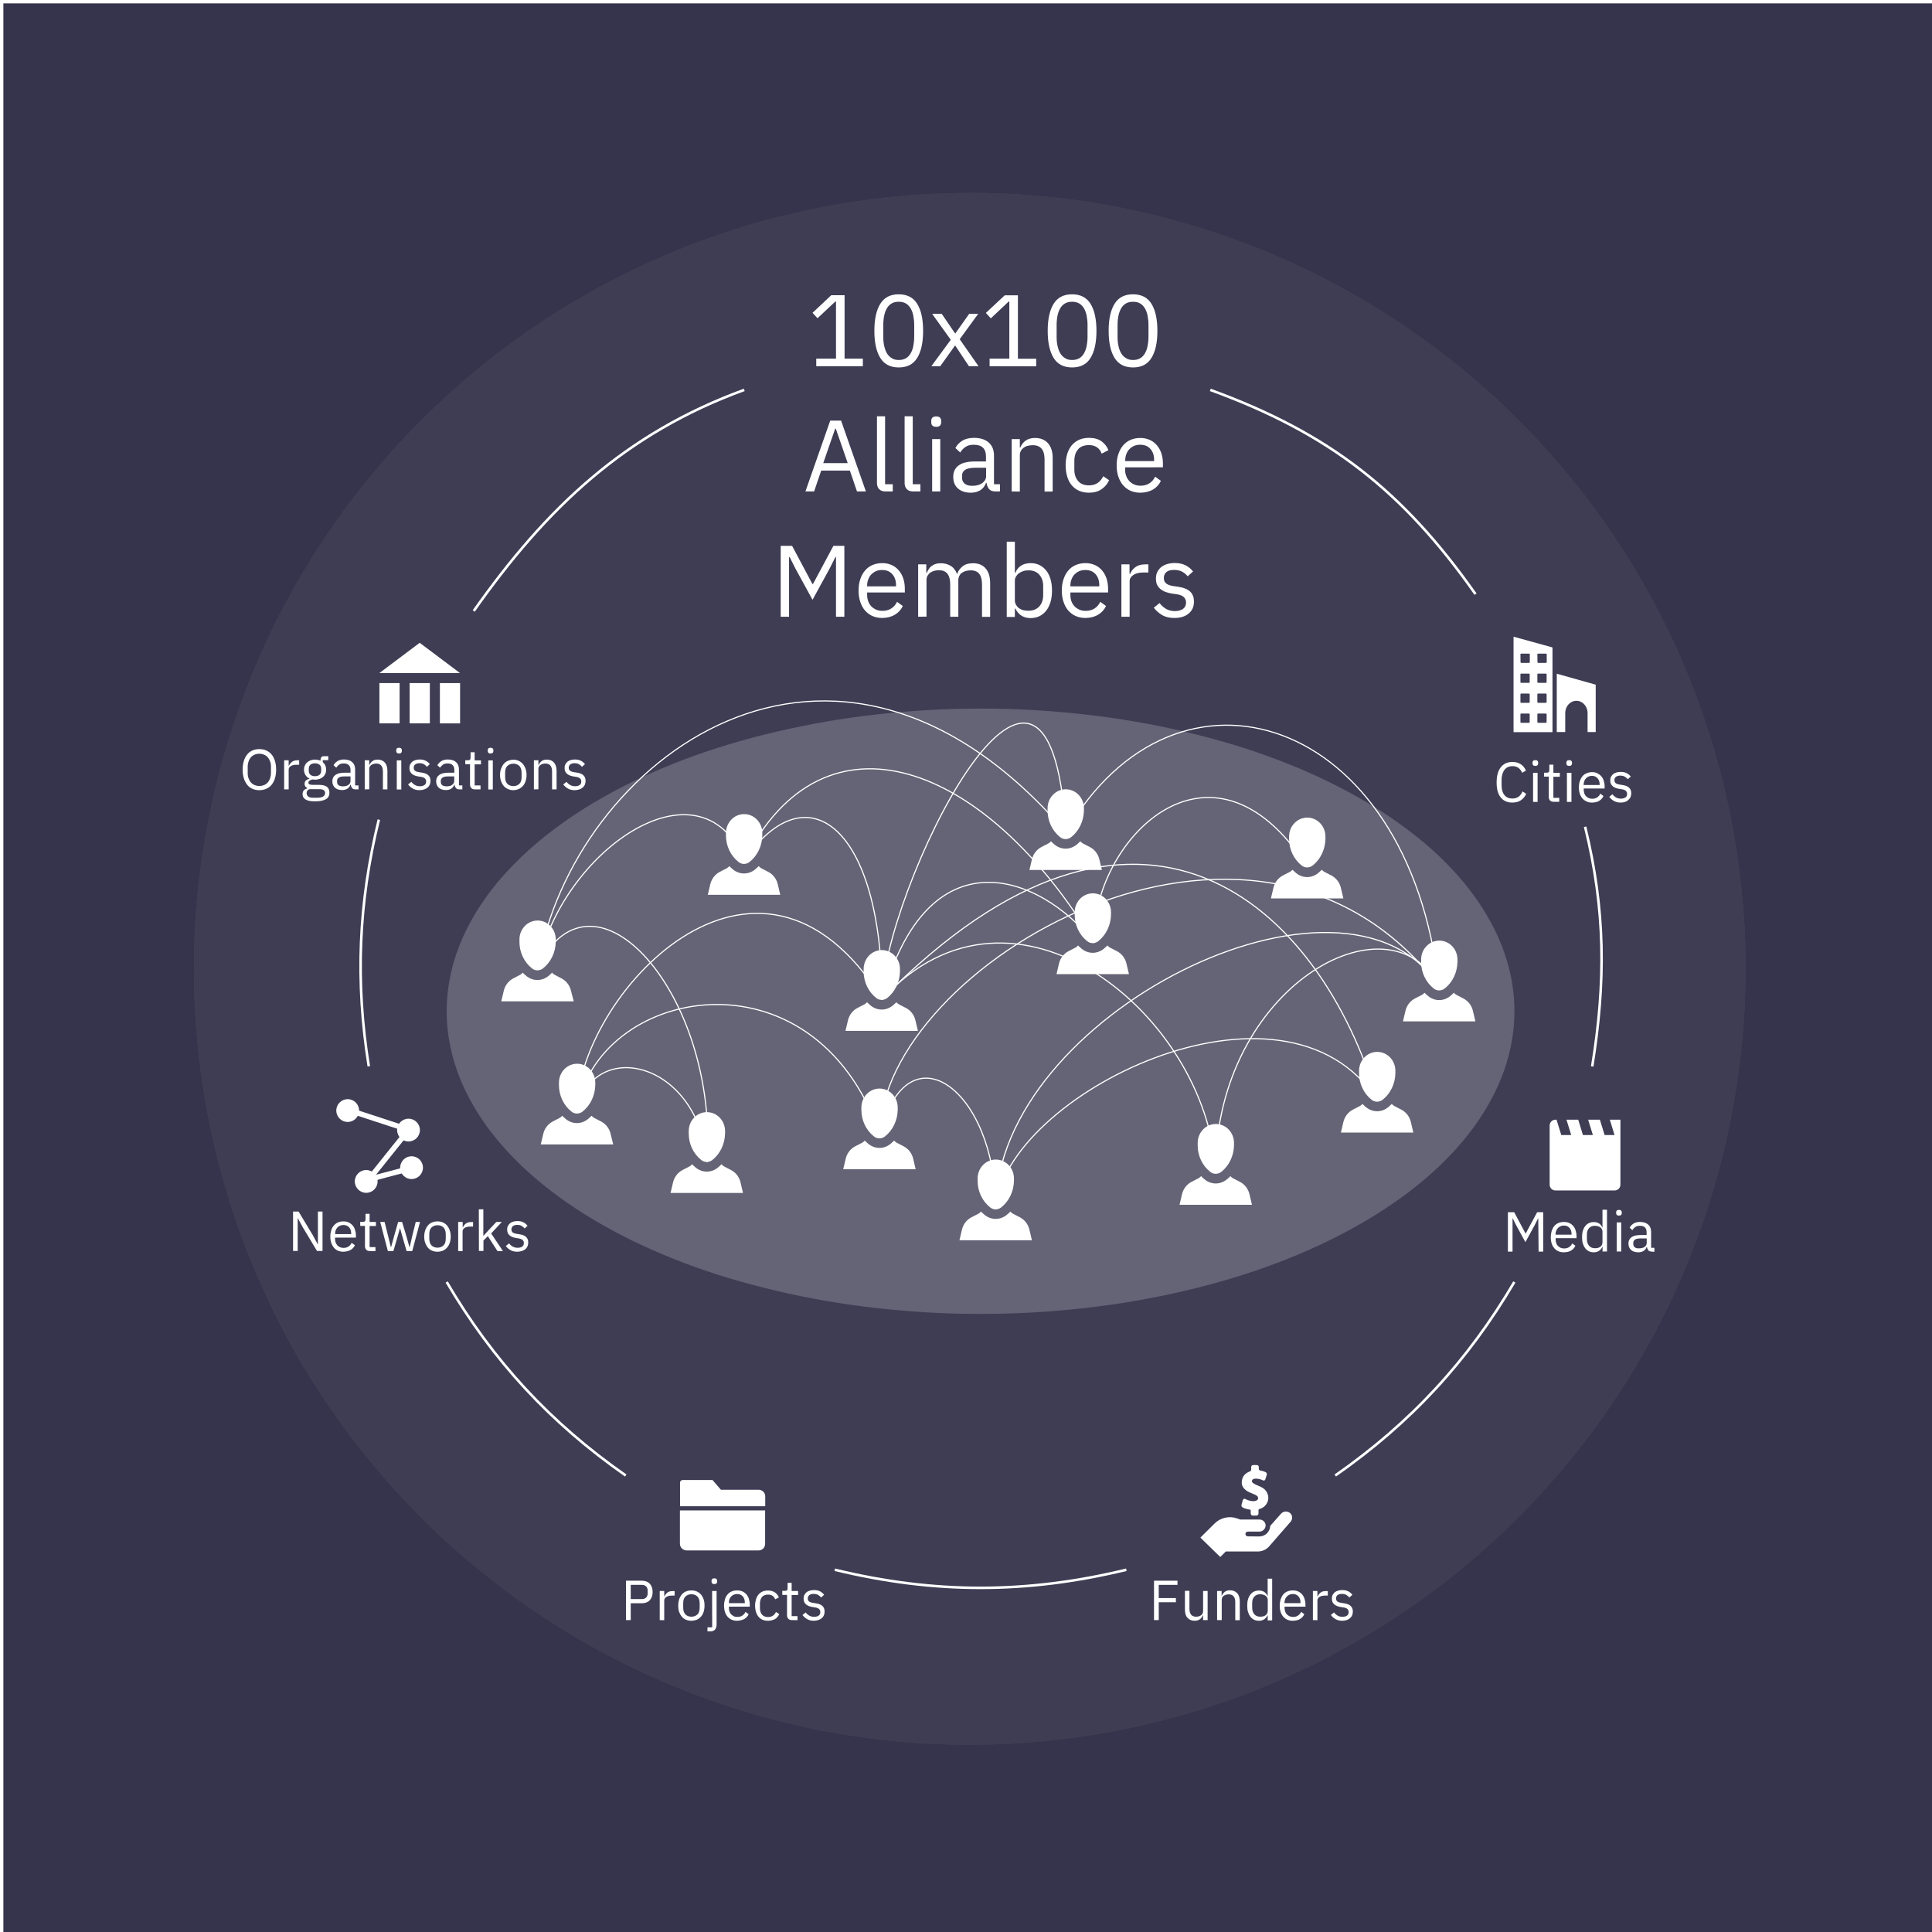 <?xml version="1.0" encoding="UTF-8"?>
<svg xmlns="http://www.w3.org/2000/svg" xmlns:xlink="http://www.w3.org/1999/xlink" version="1.1" x="0px" y="0px" viewBox="0 0 1712 1712" style="enable-background:new 0 0 1712 1712;" xml:space="preserve">
<style type="text/css">
	.st0{fill:#35344C;}
	.st1{opacity:0.15;}
	.st2{opacity:0.3;}
	.st3{clip-path:url(#SVGID_00000035503131503383913100000010201801972808620730_);}
	.st4{clip-path:url(#SVGID_00000183971994073876300860000013384033548445136039_);}
	.st5{clip-path:url(#SVGID_00000152962345770043670880000005474548915557818016_);}
	.st6{clip-path:url(#SVGID_00000039847057549100178980000012606665591683862166_);}
	.st7{opacity:0.2;fill:#FFFFFF;enable-background:new    ;}
	.st8{fill:#FFFFFF;}
	.st9{fill-rule:evenodd;clip-rule:evenodd;fill:#FFFFFF;}
	.st10{fill:none;stroke:#FFFFFF;stroke-width:2.27;stroke-miterlimit:10;}
	.st11{fill:none;stroke:#FFFFFF;stroke-linecap:round;stroke-linejoin:round;}
</style>
<g id="Ebene_3">
	<g id="background">
		<rect x="3" y="3" class="st0" width="1709" height="1709"></rect>
	</g>
	<g class="st1">
		<g>
			<g>
				<g>
					<g>
						<g>
							<g>
								<g>
									<g>
										<g>
											<g>
												<g class="st2">
													<g>
														<g>
															<g>
																<g>
																	<g>
																		<defs>
																			<path id="SVGID_1_" d="M452.7,1412.9c-18.1-13.3-35.6-27.5-52.4-42.5c-16.8-15-32.7-30.8-47.9-47.4                     s-29.6-33.9-43.1-51.9s-26.1-36.6-37.8-55.9c-11.7-19.2-22.4-39-32.1-59.3c-9.7-20.3-18.4-41-26.1-62.2                     c-7.7-21.2-14.3-42.6-19.9-64.4c-5.6-21.8-10.1-43.8-13.5-66.1c-3.4-22.2-5.7-44.6-7-67.1s-1.3-45-0.4-67.5                     c1-22.5,3.1-44.9,6.3-67.2c3.2-22.3,7.5-44.4,12.8-66.2s11.8-43.4,19.2-64.7c7.5-21.2,16-42.1,25.5-62.5                     c9.5-20.4,20-40.3,31.5-59.7c11.5-19.4,23.9-38.1,37.2-56.3c13.3-18.2,27.5-35.6,42.5-52.4s30.9-32.8,47.5-48                     s33.9-29.6,51.9-43.1c18-13.5,36.6-26.1,55.9-37.8c19.3-11.7,39-22.4,59.3-32.1s41-18.5,62.2-26.2                     c21.2-7.7,42.6-14.4,64.5-19.9s43.8-10.1,66.1-13.5c22.2-3.4,44.6-5.8,67.1-7c22.5-1.2,45-1.4,67.5-0.4                     c22.5,1,44.9,3.1,67.2,6.2c22.3,3.2,44.4,7.4,66.2,12.8s43.4,11.8,64.7,19.2c21.2,7.5,42.1,16,62.4,25.5                     c20.4,9.5,40.3,20,59.7,31.5s38.1,23.9,56.3,37.2s35.6,27.5,52.4,42.5c16.8,15,32.7,30.8,47.9,47.4                     s29.6,33.9,43.1,51.9s26.1,36.6,37.8,55.9c11.7,19.3,22.4,39,32.1,59.3c9.7,20.3,18.4,41,26.1,62.2                     c7.7,21.2,14.3,42.6,19.9,64.5c5.6,21.8,10.1,43.8,13.5,66.1s5.7,44.6,7,67.1s1.3,45,0.3,67.5                     c-1,22.5-3.1,44.9-6.3,67.2c-3.2,22.3-7.5,44.4-12.8,66.2s-11.8,43.4-19.2,64.7c-7.5,21.2-16,42.1-25.5,62.5                     c-9.5,20.4-20,40.3-31.5,59.7c-11.5,19.4-23.9,38.1-37.2,56.3s-27.5,35.6-42.5,52.4s-30.8,32.8-47.4,48                     s-33.9,29.6-51.9,43.1s-36.6,26.1-55.9,37.8s-39,22.4-59.3,32.1c-20.3,9.7-41,18.5-62.2,26.2                     c-21.2,7.7-42.6,14.3-64.4,19.9c-21.8,5.6-43.8,10.1-66.1,13.5c-22.2,3.4-44.6,5.8-67.1,7                     c-22.5,1.2-45,1.3-67.5,0.4s-44.9-3.1-67.2-6.2c-22.3-3.2-44.4-7.4-66.2-12.8c-21.9-5.3-43.4-11.8-64.7-19.2                     c-21.2-7.5-42-16-62.5-25.5c-20.4-9.5-40.3-20-59.7-31.5C489.6,1438.6,470.8,1426.3,452.7,1412.9L452.7,1412.9z"></path>
																		</defs>
																		<use xlink:href="#SVGID_1_" style="overflow:visible;fill:#FFFFFF;"></use>
																		<clipPath id="SVGID_00000160873929832056570470000015270739940467498936_">
																			<use xlink:href="#SVGID_1_" style="overflow:visible;"></use>
																		</clipPath>
																		<g style="clip-path:url(#SVGID_00000160873929832056570470000015270739940467498936_);">
																			<g>
																				<defs>
																					
																						<rect id="SVGID_00000033338362737294576690000015470533085660125582_" x="-30.7" y="-26.9" transform="matrix(0.592 -0.806 0.806 0.592 -346.86 1052.158)" width="1791.2" height="1790.6"></rect>
																				</defs>
																				
																					<use xlink:href="#SVGID_00000033338362737294576690000015470533085660125582_" style="overflow:visible;fill:#FFFFFF;"></use>
																				<clipPath id="SVGID_00000103236910422335714190000007575938293369435839_">
																					<use xlink:href="#SVGID_00000033338362737294576690000015470533085660125582_" style="overflow:visible;"></use>
																				</clipPath>
																				<g style="clip-path:url(#SVGID_00000103236910422335714190000007575938293369435839_);">
																					<g>
																						<defs>
																							
																								<rect id="SVGID_00000009563601709421584120000017133423731112424339_" x="-18.5" y="-18.9" transform="matrix(0.592 -0.806 0.806 0.592 -341.332 1043.998)" width="1756.1" height="1755.6"></rect>
																						</defs>
																						
																							<use xlink:href="#SVGID_00000009563601709421584120000017133423731112424339_" style="overflow:visible;fill:#FFFFFF;"></use>
																						<clipPath id="SVGID_00000109751086762411122390000007459888320862395578_">
																							<use xlink:href="#SVGID_00000009563601709421584120000017133423731112424339_" style="overflow:visible;"></use>
																						</clipPath>
																						<g style="clip-path:url(#SVGID_00000109751086762411122390000007459888320862395578_);">
																							<g>
																								<defs>
																									
																										<rect id="SVGID_00000095322890459668719350000006001836625196002191_" x="-22.3" y="-28.9" transform="matrix(0.592 -0.806 0.806 0.592 -338.491 1047.965)" width="1774.4" height="1773.9"></rect>
																								</defs>
																								
																									<use xlink:href="#SVGID_00000095322890459668719350000006001836625196002191_" style="overflow:visible;fill:#FFFFFF;"></use>
																								<clipPath id="SVGID_00000181056290635286176180000000382344953768375462_">
																									
																										<use xlink:href="#SVGID_00000095322890459668719350000006001836625196002191_" style="overflow:visible;"></use>
																								</clipPath>
																								<g style="clip-path:url(#SVGID_00000181056290635286176180000000382344953768375462_);">
																									<g transform="translate(-374.98 1048.83) rotate(-53.74) scale(18.29)">
																										
																											<image style="overflow:visible;enable-background:new    ;" width="97" height="97" id="image-2" transform="matrix(10.818 -14.748 14.748 10.818 -374.98 1048.83)">
																										</image>
																									</g>
																								</g>
																							</g>
																						</g>
																					</g>
																				</g>
																			</g>
																		</g>
																	</g>
																</g>
															</g>
														</g>
													</g>
												</g>
											</g>
										</g>
									</g>
								</g>
							</g>
						</g>
					</g>
				</g>
			</g>
		</g>
	</g>
	<path class="st7" d="M1342,896.1c0,8.8-0.8,17.5-2.3,26.3s-3.8,17.4-6.8,26s-6.8,17.1-11.3,25.5s-9.7,16.7-15.6,24.8   s-12.5,16-19.8,23.8c-7.3,7.7-15.3,15.3-23.9,22.6c-8.6,7.3-17.8,14.3-27.7,21.1c-9.8,6.8-20.2,13.3-31.2,19.5   c-10.9,6.2-22.4,12.1-34.4,17.7c-12,5.6-24.4,10.8-37.3,15.7c-12.9,4.9-26.2,9.4-39.8,13.5s-27.7,7.9-42,11.2   c-14.3,3.4-28.9,6.3-43.7,8.9c-14.8,2.6-29.8,4.7-45,6.4c-15.2,1.7-30.5,3-45.9,3.9s-30.9,1.3-46.4,1.3s-31-0.4-46.4-1.3   c-15.4-0.9-30.7-2.2-45.9-3.9c-15.2-1.7-30.2-3.8-45-6.4c-14.8-2.6-29.4-5.5-43.7-8.9s-28.3-7.1-42-11.2   c-13.7-4.1-26.9-8.6-39.8-13.5s-25.3-10.1-37.3-15.7c-12-5.6-23.4-11.4-34.4-17.7c-11-6.2-21.3-12.7-31.2-19.5s-19-13.8-27.6-21.1   s-16.6-14.8-23.9-22.6c-7.3-7.7-13.9-15.7-19.9-23.8c-5.9-8.1-11.1-16.4-15.6-24.8s-8.3-16.9-11.3-25.5s-5.3-17.3-6.8-26   s-2.3-17.5-2.3-26.3s0.8-17.5,2.3-26.3s3.8-17.4,6.8-26s6.8-17.1,11.3-25.5s9.7-16.7,15.6-24.8c5.9-8.1,12.5-16,19.9-23.8   c7.3-7.7,15.3-15.3,23.9-22.6c8.6-7.3,17.8-14.3,27.6-21.1c9.8-6.8,20.2-13.3,31.2-19.5c11-6.2,22.4-12.1,34.4-17.7   c12-5.6,24.4-10.8,37.3-15.7s26.2-9.4,39.8-13.5s27.7-7.9,42-11.2s28.9-6.3,43.7-8.9s29.8-4.7,45-6.4c15.2-1.7,30.5-3,45.9-3.9   s30.9-1.3,46.4-1.3s31,0.4,46.4,1.3c15.4,0.9,30.7,2.2,45.9,3.9c15.2,1.7,30.2,3.8,45,6.4c14.8,2.5,29.4,5.5,43.7,8.9   c14.3,3.4,28.3,7.1,42,11.2c13.7,4.1,26.9,8.6,39.8,13.5s25.3,10.1,37.3,15.7c12,5.6,23.4,11.5,34.4,17.7   c10.9,6.2,21.3,12.7,31.2,19.5c9.8,6.8,19,13.8,27.7,21.1s16.6,14.8,23.9,22.6c7.3,7.7,13.9,15.7,19.8,23.8   c5.9,8.1,11.1,16.4,15.6,24.8s8.3,16.9,11.3,25.5s5.3,17.3,6.8,26S1342,887.3,1342,896.1L1342,896.1z"></path>
	<g class="st1">
		<defs>
			<path id="SVGID_00000129182658808222012150000006590358492937656983_" class="st1" d="M1342,896.1c0,8.8-0.8,17.5-2.3,26.3     s-3.8,17.4-6.8,26s-6.8,17.1-11.3,25.5s-9.7,16.7-15.6,24.8s-12.5,16-19.8,23.8c-7.3,7.7-15.3,15.3-23.9,22.6     c-8.6,7.3-17.8,14.3-27.7,21.1c-9.8,6.8-20.2,13.3-31.2,19.5c-10.9,6.2-22.4,12.1-34.4,17.7c-12,5.6-24.4,10.8-37.3,15.7     c-12.9,4.9-26.2,9.4-39.8,13.5s-27.7,7.9-42,11.2c-14.3,3.4-28.9,6.3-43.7,8.9c-14.8,2.6-29.8,4.7-45,6.4     c-15.2,1.7-30.5,3-45.9,3.9s-30.9,1.3-46.4,1.3s-31-0.4-46.4-1.3c-15.4-0.9-30.7-2.2-45.9-3.9c-15.2-1.7-30.2-3.8-45-6.4     c-14.8-2.6-29.4-5.5-43.7-8.9s-28.3-7.1-42-11.2c-13.7-4.1-26.9-8.6-39.8-13.5s-25.3-10.1-37.3-15.7c-12-5.6-23.4-11.4-34.4-17.7     c-11-6.2-21.3-12.7-31.2-19.5s-19-13.8-27.6-21.1s-16.6-14.8-23.9-22.6c-7.3-7.7-13.9-15.7-19.9-23.8     c-5.9-8.1-11.1-16.4-15.6-24.8s-8.3-16.9-11.3-25.5s-5.3-17.3-6.8-26s-2.3-17.5-2.3-26.3s0.8-17.5,2.3-26.3s3.8-17.4,6.8-26     s6.8-17.1,11.3-25.5s9.7-16.7,15.6-24.8c5.9-8.1,12.5-16,19.9-23.8c7.3-7.7,15.3-15.3,23.9-22.6c8.6-7.3,17.8-14.3,27.6-21.1     c9.8-6.8,20.2-13.3,31.2-19.5c11-6.2,22.4-12.1,34.4-17.7c12-5.6,24.4-10.8,37.3-15.7s26.2-9.4,39.8-13.5s27.7-7.9,42-11.2     s28.9-6.3,43.7-8.9s29.8-4.7,45-6.4c15.2-1.7,30.5-3,45.9-3.9s30.9-1.3,46.4-1.3s31,0.4,46.4,1.3c15.4,0.9,30.7,2.2,45.9,3.9     c15.2,1.7,30.2,3.8,45,6.4c14.8,2.5,29.4,5.5,43.7,8.9c14.3,3.4,28.3,7.1,42,11.2c13.7,4.1,26.9,8.6,39.8,13.5     s25.3,10.1,37.3,15.7c12,5.6,23.4,11.5,34.4,17.7c10.9,6.2,21.3,12.7,31.2,19.5c9.8,6.8,19,13.8,27.7,21.1s16.6,14.8,23.9,22.6     c7.3,7.7,13.9,15.7,19.8,23.8c5.9,8.1,11.1,16.4,15.6,24.8s8.3,16.9,11.3,25.5s5.3,17.3,6.8,26S1342,887.3,1342,896.1L1342,896.1     z"></path>
		</defs>
		<clipPath id="SVGID_00000135653264301398842210000004072608483093462918_">
			<use xlink:href="#SVGID_00000129182658808222012150000006590358492937656983_" style="overflow:visible;"></use>
		</clipPath>
		<g style="clip-path:url(#SVGID_00000135653264301398842210000004072608483093462918_);enable-background:new    ;">
			
				<image style="overflow:visible;" width="97" height="97" id="image-2_00000134225359331892716000000001863356966318514611_" transform="matrix(8.892 -5.039 8.893 5.04 15.803 894.086)">
			</image>
		</g>
	</g>
</g>
<g id="Ebene_1">
	<g>
		<path class="st8" d="M723.3,324.5v-6.7h17.5v-50.6h-0.6l-15.8,14.8l-4.4-4.8l16.6-15.6h11.8v56.2h16.2v6.7L723.3,324.5    L723.3,324.5z"></path>
		<path class="st8" d="M796.4,325.6c-7.5,0-13-2.9-16.4-8.5c-3.5-5.7-5.2-13.7-5.2-23.9s1.7-18.2,5.2-23.9s8.9-8.5,16.4-8.5    s13,2.9,16.4,8.5c3.5,5.7,5.2,13.7,5.2,23.9s-1.7,18.2-5.2,23.9S803.9,325.6,796.4,325.6z M796.4,319c2.5,0,4.6-0.5,6.3-1.5    c1.7-1,3.2-2.5,4.2-4.3c1.1-1.9,1.9-4,2.4-6.5c0.5-2.5,0.8-5.3,0.8-8.3V288c0-3-0.3-5.8-0.8-8.3c-0.5-2.5-1.3-4.7-2.4-6.5    s-2.5-3.3-4.2-4.3c-1.7-1-3.8-1.5-6.3-1.5s-4.6,0.5-6.3,1.5c-1.7,1-3.2,2.5-4.2,4.3c-1.1,1.9-1.9,4-2.4,6.5    c-0.5,2.5-0.8,5.3-0.8,8.3v10.2c0,3,0.2,5.8,0.8,8.3s1.3,4.7,2.4,6.5c1.1,1.9,2.5,3.3,4.2,4.3C791.8,318.5,794,319,796.4,319z"></path>
		<path class="st8" d="M825.3,324.5l17.2-23.4l-16.5-23h8.5l11.8,17.3h0.3l12.2-17.3h8l-16.4,22.5l16.7,23.9h-8.5l-12.1-18.2h-0.3    l-13,18.2H825.3L825.3,324.5z"></path>
		<path class="st8" d="M876.9,324.5v-6.7h17.5v-50.6h-0.6L878,282.1l-4.4-4.8l16.7-15.6H902v56.2h16.2v6.7L876.9,324.5L876.9,324.5z    "></path>
		<path class="st8" d="M950,325.6c-7.5,0-13-2.9-16.4-8.5c-3.5-5.7-5.2-13.7-5.2-23.9s1.7-18.2,5.2-23.9s8.9-8.5,16.4-8.5    s13,2.9,16.4,8.5c3.5,5.7,5.2,13.7,5.2,23.9s-1.7,18.2-5.2,23.9C963,322.8,957.5,325.6,950,325.6z M950,319c2.5,0,4.6-0.5,6.3-1.5    c1.7-1,3.2-2.5,4.2-4.3c1.1-1.9,1.9-4,2.4-6.5c0.5-2.5,0.8-5.3,0.8-8.3V288c0-3-0.3-5.8-0.8-8.3c-0.5-2.5-1.3-4.7-2.4-6.5    c-1.1-1.9-2.5-3.3-4.2-4.3c-1.7-1-3.8-1.5-6.3-1.5s-4.6,0.5-6.3,1.5c-1.7,1-3.2,2.5-4.2,4.3c-1.1,1.9-1.9,4-2.4,6.5    c-0.5,2.5-0.8,5.3-0.8,8.3v10.2c0,3,0.2,5.8,0.8,8.3s1.3,4.7,2.4,6.5c1.1,1.9,2.5,3.3,4.2,4.3C945.4,318.5,947.5,319,950,319z"></path>
		<path class="st8" d="M1004,325.6c-7.5,0-13-2.9-16.4-8.5c-3.5-5.7-5.2-13.7-5.2-23.9s1.7-18.2,5.2-23.9s8.9-8.5,16.4-8.5    s13,2.9,16.4,8.5c3.5,5.7,5.2,13.7,5.2,23.9s-1.7,18.2-5.2,23.9S1011.5,325.6,1004,325.6z M1004,319c2.5,0,4.6-0.5,6.3-1.5    c1.7-1,3.2-2.5,4.2-4.3c1.1-1.9,1.9-4,2.4-6.5c0.5-2.5,0.8-5.3,0.8-8.3V288c0-3-0.3-5.8-0.8-8.3c-0.5-2.5-1.3-4.7-2.4-6.5    c-1.1-1.9-2.5-3.3-4.2-4.3c-1.7-1-3.8-1.5-6.3-1.5s-4.6,0.5-6.3,1.5c-1.7,1-3.2,2.5-4.2,4.3s-1.9,4-2.4,6.5    c-0.5,2.5-0.8,5.3-0.8,8.3v10.2c0,3,0.2,5.8,0.8,8.3c0.5,2.5,1.3,4.7,2.4,6.5c1.1,1.9,2.5,3.3,4.2,4.3    C999.4,318.5,1001.5,319,1004,319z"></path>
		<path class="st8" d="M759.4,435.5l-6.3-18.5h-25.4l-6.3,18.5h-7.7l22-62.8h9.6l22,62.8H759.4L759.4,435.5z M740.6,379.8h-0.5    l-10.6,30.6h21.7L740.6,379.8L740.6,379.8z"></path>
		<path class="st8" d="M784.7,435.5c-2.5,0-4.4-0.7-5.7-2.1c-1.3-1.4-1.9-3.2-1.9-5.4v-59.1h7.2v60.2h6.8v6.4L784.7,435.5    L784.7,435.5z"></path>
		<path class="st8" d="M809.2,435.5c-2.5,0-4.4-0.7-5.7-2.1c-1.3-1.4-1.9-3.2-1.9-5.4v-59.1h7.2v60.2h6.8v6.4L809.2,435.5    L809.2,435.5z"></path>
		<path class="st8" d="M829.6,378.2c-1.6,0-2.7-0.4-3.4-1.1s-1-1.7-1-2.9V373c0-1.2,0.3-2.2,1-2.9s1.8-1.1,3.4-1.1s2.7,0.4,3.4,1.1    c0.7,0.8,1,1.7,1,2.9v1.2c0,1.2-0.3,2.2-1,2.9S831.2,378.2,829.6,378.2z M826,389.1h7.2v46.4H826V389.1z"></path>
		<path class="st8" d="M882.2,435.5c-2.7,0-4.6-0.7-5.8-2.2s-1.9-3.2-2.2-5.4h-0.5c-1,2.9-2.7,5-5,6.5c-2.3,1.4-5.1,2.2-8.4,2.2    c-4.9,0-8.7-1.3-11.5-3.8s-4.1-5.9-4.1-10.3s1.6-7.7,4.8-10.1s8.2-3.5,15-3.5h9.2v-4.6c0-3.3-0.9-5.8-2.7-7.6s-4.6-2.6-8.3-2.6    c-2.8,0-5.2,0.6-7.1,1.9s-3.5,2.9-4.7,5l-4.3-4c1.3-2.5,3.3-4.7,6-6.4s6.2-2.6,10.4-2.6c5.6,0,10,1.4,13.1,4.1s4.7,6.6,4.7,11.5    v25.5h5.3v6.4L882.2,435.5L882.2,435.5z M861.5,430.5c1.8,0,3.5-0.2,5-0.6s2.8-1,3.9-1.8s1.9-1.7,2.5-2.7c0.6-1,0.9-2.1,0.9-3.3    v-7.6h-9.5c-4.1,0-7.2,0.6-9,1.8c-1.9,1.2-2.8,2.9-2.8,5.2v1.9c0,2.3,0.8,4,2.5,5.3C856.5,429.9,858.7,430.5,861.5,430.5    L861.5,430.5z"></path>
		<path class="st8" d="M896.5,435.5v-46.4h7.2v7.5h0.4c1.1-2.6,2.7-4.7,4.8-6.2c2.1-1.5,4.8-2.3,8.3-2.3c4.8,0,8.6,1.5,11.4,4.6    s4.2,7.5,4.2,13.1v29.8h-7.2v-28.6c0-8.4-3.5-12.5-10.5-12.5c-1.4,0-2.8,0.2-4.2,0.5s-2.6,0.9-3.6,1.6s-1.9,1.6-2.6,2.8    s-1,2.4-1,3.9v32.3L896.5,435.5L896.5,435.5z"></path>
		<path class="st8" d="M964.9,436.6c-3.2,0-6.2-0.6-8.7-1.7s-4.8-2.8-6.5-4.9c-1.8-2.1-3.1-4.6-4-7.6s-1.4-6.4-1.4-10.1    s0.5-7.1,1.4-10.1s2.3-5.5,4-7.6c1.8-2.1,3.9-3.7,6.5-4.9c2.6-1.1,5.5-1.7,8.7-1.7c4.6,0,8.3,1,11.1,3s4.9,4.6,6.2,7.9l-6,3.1    c-0.8-2.4-2.2-4.3-4.1-5.6c-1.9-1.3-4.3-2-7.2-2c-2.2,0-4,0.4-5.7,1c-1.6,0.7-3,1.6-4,2.9s-1.9,2.7-2.4,4.4s-0.8,3.6-0.8,5.6v7.9    c0,4.1,1.1,7.4,3.3,10c2.2,2.6,5.4,3.9,9.7,3.9c5.8,0,10-2.7,12.6-8.1l5.2,3.5c-1.5,3.4-3.7,6-6.7,8    C973.1,435.6,969.4,436.6,964.9,436.6L964.9,436.6z"></path>
		<path class="st8" d="M1010.4,436.6c-3.2,0-6-0.6-8.6-1.7c-2.5-1.1-4.7-2.8-6.6-4.9c-1.8-2.1-3.2-4.7-4.2-7.6s-1.5-6.3-1.5-10    s0.5-7,1.5-10c1-3,2.4-5.6,4.2-7.7c1.8-2.1,4-3.8,6.6-4.9s5.4-1.7,8.6-1.7s5.9,0.6,8.4,1.7c2.5,1.1,4.6,2.7,6.3,4.7    c1.7,2,3.1,4.4,4,7.1s1.4,5.8,1.4,9.1v3.4H997v2.2c0,2,0.3,3.8,1,5.5c0.6,1.7,1.5,3.2,2.7,4.5c1.2,1.3,2.6,2.2,4.3,3    s3.6,1.1,5.8,1.1c2.9,0,5.5-0.7,7.7-2.1s3.9-3.4,5.1-5.9l5.1,3.7c-1.5,3.2-3.8,5.8-7,7.7C1018.5,435.6,1014.7,436.6,1010.4,436.6    L1010.4,436.6z M1010.4,394.1c-2,0-3.8,0.3-5.4,1s-3,1.7-4.2,2.9s-2.1,2.7-2.7,4.4c-0.7,1.7-1,3.6-1,5.6v0.6h25.6v-1    c0-4.1-1.1-7.4-3.4-9.9S1014.1,394.1,1010.4,394.1L1010.4,394.1z"></path>
		<path class="st8" d="M740.8,493.6h-0.5l-5.3,10.5l-15,27.4l-15-27.4l-5.3-10.5h-0.5v52.9h-7.4v-62.8h10.1l18,33.8h0.5l18.1-33.8    h9.7v62.8h-7.4L740.8,493.6L740.8,493.6z"></path>
		<path class="st8" d="M781.7,547.6c-3.2,0-6-0.6-8.6-1.7c-2.5-1.1-4.7-2.8-6.6-4.9c-1.8-2.1-3.2-4.7-4.2-7.7c-1-3-1.5-6.3-1.5-10    s0.5-7,1.5-10c1-3,2.4-5.6,4.2-7.7c1.8-2.1,4-3.8,6.6-4.9s5.4-1.7,8.6-1.7s5.9,0.6,8.4,1.7c2.5,1.1,4.6,2.7,6.3,4.7s3.1,4.4,4,7.1    c0.9,2.8,1.4,5.8,1.4,9.1v3.4h-33.4v2.2c0,2,0.3,3.8,0.9,5.5c0.6,1.7,1.5,3.2,2.7,4.5c1.2,1.3,2.6,2.2,4.3,3s3.6,1.1,5.8,1.1    c2.9,0,5.5-0.7,7.7-2.1s3.9-3.4,5.1-5.9l5.1,3.7c-1.5,3.2-3.8,5.8-7,7.7C789.8,546.6,786,547.6,781.7,547.6L781.7,547.6z     M781.7,505.1c-2,0-3.8,0.3-5.4,1s-3,1.7-4.2,2.9s-2.1,2.7-2.7,4.4c-0.7,1.7-1,3.6-1,5.6v0.6H794v-1c0-4.1-1.1-7.4-3.4-9.9    S785.4,505.1,781.7,505.1L781.7,505.1z"></path>
		<path class="st8" d="M813.6,546.5v-46.4h7.2v7.5h0.4c0.5-1.2,1.2-2.3,1.8-3.3s1.5-2,2.5-2.7s2.1-1.4,3.5-1.8    c1.3-0.5,2.9-0.7,4.7-0.7c3.1,0,5.9,0.7,8.5,2.2s4.5,3.9,5.8,7.2h0.2c0.8-2.5,2.4-4.7,4.7-6.6c2.3-1.9,5.4-2.8,9.4-2.8    c4.7,0,8.4,1.5,11.1,4.6s4,7.5,4,13.1v29.8h-7.2v-28.6c0-4.2-0.8-7.3-2.4-9.4s-4.2-3.2-7.7-3.2c-1.4,0-2.8,0.2-4.1,0.5    c-1.3,0.4-2.4,0.9-3.5,1.6s-1.8,1.6-2.4,2.8s-0.9,2.4-0.9,3.9v32.3h-7.2v-28.6c0-4.2-0.8-7.3-2.4-9.4s-4.1-3.2-7.6-3.2    c-1.4,0-2.8,0.2-4.1,0.5c-1.3,0.4-2.5,0.9-3.5,1.6s-1.8,1.6-2.5,2.8s-0.9,2.4-0.9,3.9v32.3L813.6,546.5L813.6,546.5z"></path>
		<path class="st8" d="M892.1,480h7.2v27.6h0.4c1.2-2.9,3-5.1,5.3-6.5s5.1-2.1,8.3-2.1c2.9,0,5.5,0.6,7.8,1.7c2.3,1.1,4.3,2.8,6,4.9    c1.7,2.1,2.9,4.6,3.8,7.6c0.9,3,1.3,6.4,1.3,10.1s-0.4,7.1-1.3,10.1c-0.9,3-2.1,5.5-3.8,7.7c-1.7,2.1-3.6,3.7-6,4.9    c-2.3,1.1-5,1.7-7.8,1.7c-6.3,0-10.8-2.8-13.6-8.5h-0.4v7.5h-7.2L892.1,480L892.1,480z M911.3,541.2c4.1,0,7.3-1.3,9.6-3.8    s3.5-5.9,3.5-10.1v-8c0-4.2-1.2-7.5-3.5-10.1s-5.5-3.8-9.6-3.8c-1.6,0-3.2,0.2-4.6,0.7c-1.5,0.5-2.7,1.1-3.8,1.9    c-1.1,0.8-1.9,1.7-2.6,2.9s-1,2.3-1,3.6v17.4c0,1.5,0.3,2.8,1,4s1.5,2.2,2.6,3s2.3,1.4,3.8,1.8C908.1,541,909.7,541.2,911.3,541.2    L911.3,541.2z"></path>
		<path class="st8" d="M961.8,547.6c-3.2,0-6-0.6-8.6-1.7c-2.5-1.1-4.7-2.8-6.6-4.9c-1.8-2.1-3.2-4.7-4.2-7.7c-1-3-1.5-6.3-1.5-10    s0.5-7,1.5-10c1-3,2.4-5.6,4.2-7.7c1.8-2.1,4-3.8,6.6-4.9s5.4-1.7,8.6-1.7s5.9,0.6,8.4,1.7c2.5,1.1,4.6,2.7,6.3,4.7s3.1,4.4,4,7.1    c0.9,2.8,1.4,5.8,1.4,9.1v3.4h-33.4v2.2c0,2,0.3,3.8,0.9,5.5c0.6,1.7,1.5,3.2,2.7,4.5c1.2,1.3,2.6,2.2,4.3,3s3.6,1.1,5.8,1.1    c2.9,0,5.5-0.7,7.7-2.1s3.9-3.4,5.1-5.9l5.1,3.7c-1.5,3.2-3.8,5.8-7,7.7C969.9,546.6,966.1,547.6,961.8,547.6L961.8,547.6z     M961.8,505.1c-2,0-3.8,0.3-5.4,1s-3,1.7-4.2,2.9s-2.1,2.7-2.7,4.4c-0.7,1.7-1,3.6-1,5.6v0.6h25.6v-1c0-4.1-1.1-7.4-3.4-9.9    S965.5,505.1,961.8,505.1L961.8,505.1z"></path>
		<path class="st8" d="M993.7,546.5v-46.4h7.2v8.5h0.5c0.8-2.2,2.3-4.2,4.5-5.9s5.1-2.6,8.9-2.6h2.8v7.2h-4.2    c-3.9,0-6.9,0.7-9.1,2.2s-3.3,3.3-3.3,5.5v31.5L993.7,546.5L993.7,546.5z"></path>
		<path class="st8" d="M1040.7,547.6c-4.3,0-7.9-0.8-10.8-2.5c-2.9-1.7-5.4-3.9-7.5-6.6l5.1-4.1c1.8,2.3,3.8,4,6,5.3    c2.2,1.2,4.8,1.8,7.7,1.8s5.4-0.7,7.2-2c1.7-1.3,2.6-3.2,2.6-5.6c0-1.8-0.6-3.3-1.8-4.6s-3.3-2.2-6.3-2.7l-3.7-0.5    c-2.2-0.3-4.1-0.8-5.9-1.4c-1.8-0.6-3.4-1.5-4.7-2.5c-1.3-1-2.4-2.3-3.2-3.9s-1.1-3.4-1.1-5.6c0-2.3,0.4-4.3,1.3-6s2-3.1,3.5-4.3    c1.5-1.1,3.2-2,5.3-2.6c2-0.6,4.2-0.9,6.6-0.9c3.8,0,6.9,0.7,9.5,2s4.8,3.1,6.7,5.5l-4.8,4.3c-1-1.4-2.5-2.7-4.5-3.9    s-4.5-1.8-7.5-1.8s-5.3,0.6-6.8,1.9s-2.3,3-2.3,5.3s0.8,3.9,2.3,5s3.7,1.8,6.6,2.2l3.6,0.5c5.2,0.8,8.8,2.3,11,4.5    s3.2,5.1,3.2,8.6c0,4.5-1.5,8-4.6,10.6C1050.2,546.3,1046,547.6,1040.7,547.6L1040.7,547.6z"></path>
	</g>
	<g>
		<path class="st8" d="M229.8,700.2c-2.3,0-4.3-0.4-6.1-1.2c-1.8-0.8-3.4-1.9-4.6-3.5s-2.3-3.4-3-5.7s-1.1-4.8-1.1-7.8    s0.4-5.5,1.1-7.8s1.7-4.1,3-5.7s2.8-2.7,4.6-3.5c1.8-0.8,3.9-1.2,6.1-1.2s4.3,0.4,6.1,1.2c1.8,0.8,3.4,1.9,4.7,3.5    c1.3,1.5,2.3,3.4,3,5.7c0.7,2.2,1.1,4.8,1.1,7.8s-0.4,5.5-1.1,7.8s-1.7,4.1-3,5.7s-2.8,2.7-4.7,3.5S232.1,700.2,229.8,700.2z     M229.8,696.5c1.5,0,2.9-0.3,4.1-0.8c1.3-0.5,2.4-1.3,3.3-2.3c0.9-1,1.6-2.2,2.1-3.6c0.5-1.4,0.8-3,0.8-4.7v-5.8    c0-1.7-0.2-3.3-0.8-4.7s-1.2-2.6-2.1-3.6c-0.9-1-2-1.8-3.3-2.3c-1.3-0.5-2.6-0.8-4.1-0.8s-2.9,0.3-4.1,0.8    c-1.3,0.5-2.4,1.3-3.3,2.3c-0.9,1-1.6,2.2-2.1,3.6c-0.5,1.4-0.8,3-0.8,4.7v5.8c0,1.7,0.2,3.3,0.8,4.7c0.5,1.4,1.2,2.6,2.1,3.6    c0.9,1,2,1.8,3.3,2.3C226.9,696.2,228.3,696.5,229.8,696.5z"></path>
		<path class="st8" d="M251.8,699.5v-25.8h4v4.8h0.3c0.5-1.2,1.3-2.3,2.5-3.3s2.9-1.5,5-1.5h1.5v4h-2.4c-2.2,0-3.9,0.4-5.1,1.2    c-1.2,0.8-1.8,1.8-1.8,3.1v17.5H251.8L251.8,699.5z"></path>
		<path class="st8" d="M291.9,702.4c0,2.7-1,4.6-3.1,5.8c-2.1,1.2-5.2,1.9-9.4,1.9s-6.9-0.5-8.7-1.7c-1.8-1.1-2.6-2.7-2.6-4.7    c0-1.4,0.4-2.5,1.1-3.3s1.7-1.4,3-1.7v-0.5c-1.5-0.7-2.3-1.9-2.3-3.6c0-1.3,0.4-2.3,1.2-3s1.9-1.2,3.2-1.5V690    c-1.5-0.7-2.7-1.8-3.6-3.2s-1.3-3-1.3-4.8c0-1.3,0.2-2.5,0.7-3.6s1.1-2,2-2.8s1.9-1.4,3-1.8s2.5-0.7,4-0.7c1.8,0,3.5,0.3,4.9,1    v-0.5c0-1,0.2-1.8,0.7-2.5c0.5-0.7,1.2-1,2.3-1h3.9v3.5H286v1.7c0.9,0.8,1.7,1.8,2.2,2.9c0.5,1.1,0.8,2.4,0.8,3.8    c0,1.3-0.2,2.5-0.7,3.6s-1.1,2-2,2.8s-1.9,1.4-3.1,1.8s-2.5,0.7-4,0.7c-0.8,0-1.7-0.1-2.5-0.2c-0.9,0.2-1.6,0.6-2.4,1    c-0.7,0.5-1,1.1-1,1.9s0.4,1.3,1.1,1.5c0.7,0.3,1.7,0.4,2.9,0.4h5.5c3.2,0,5.5,0.6,7,1.8S291.9,700.3,291.9,702.4L291.9,702.4z     M288.1,702.7c0-1-0.4-1.9-1.2-2.5s-2.2-0.9-4.2-0.9h-8.6c-1.6,0.7-2.4,1.9-2.4,3.5c0,1.1,0.4,2.1,1.3,2.9    c0.9,0.8,2.3,1.2,4.3,1.2h3.7c2.2,0,4-0.3,5.2-1S288.1,704.1,288.1,702.7L288.1,702.7z M279.1,687.8c1.7,0,3-0.4,4-1.2    s1.5-2.1,1.5-3.8v-1.4c0-1.7-0.5-3-1.5-3.8s-2.4-1.2-4-1.2s-3,0.4-4,1.2s-1.5,2.1-1.5,3.8v1.4c0,1.7,0.5,3,1.5,3.8    S277.5,687.8,279.1,687.8z"></path>
		<path class="st8" d="M315.2,699.5c-1.5,0-2.6-0.4-3.2-1.2s-1.1-1.8-1.2-3h-0.2c-0.6,1.6-1.5,2.8-2.8,3.6s-2.9,1.2-4.6,1.2    c-2.7,0-4.9-0.7-6.4-2.1c-1.5-1.4-2.3-3.3-2.3-5.7s0.9-4.3,2.7-5.6s4.6-2,8.3-2h5.1v-2.5c0-1.8-0.5-3.2-1.5-4.2    c-1-1-2.5-1.5-4.6-1.5c-1.6,0-2.9,0.3-3.9,1c-1,0.7-1.9,1.6-2.6,2.8l-2.4-2.2c0.7-1.4,1.8-2.6,3.4-3.6c1.5-1,3.5-1.5,5.8-1.5    c3.1,0,5.6,0.8,7.3,2.3c1.7,1.5,2.6,3.7,2.6,6.4V696h3v3.5L315.2,699.5L315.2,699.5z M303.8,696.8c1,0,1.9-0.1,2.8-0.3    s1.5-0.6,2.1-1s1.1-0.9,1.4-1.5s0.5-1.2,0.5-1.8v-4.2h-5.3c-2.3,0-4,0.3-5,1s-1.6,1.6-1.6,2.9v1c0,1.3,0.5,2.2,1.4,3    C301,696.4,302.2,696.8,303.8,696.8L303.8,696.8z"></path>
		<path class="st8" d="M323.2,699.5v-25.8h4v4.2h0.2c0.6-1.5,1.5-2.6,2.7-3.5c1.1-0.9,2.7-1.3,4.6-1.3c2.7,0,4.8,0.9,6.3,2.6    c1.5,1.7,2.3,4.1,2.3,7.3v16.5h-4v-15.9c0-4.6-2-7-5.9-7c-0.8,0-1.6,0.1-2.3,0.3s-1.4,0.5-2,0.9c-0.6,0.4-1.1,0.9-1.4,1.5    c-0.4,0.6-0.5,1.3-0.5,2.2v17.9L323.2,699.5L323.2,699.5z"></path>
		<path class="st8" d="M353.6,667.7c-0.9,0-1.5-0.2-1.9-0.6c-0.4-0.4-0.6-1-0.6-1.6v-0.7c0-0.7,0.2-1.2,0.6-1.6    c0.4-0.4,1-0.6,1.9-0.6s1.5,0.2,1.9,0.6c0.4,0.4,0.6,1,0.6,1.6v0.7c0,0.7-0.2,1.2-0.6,1.6C355.1,667.5,354.4,667.7,353.6,667.7z     M351.6,673.8h4v25.8h-4V673.8z"></path>
		<path class="st8" d="M371.8,700.2c-2.4,0-4.4-0.5-6-1.4c-1.6-0.9-3-2.1-4.2-3.7l2.9-2.3c1,1.3,2.1,2.2,3.4,2.9s2.7,1,4.3,1    s3-0.4,4-1.1s1.4-1.8,1.4-3.1c0-1-0.3-1.9-1-2.6c-0.6-0.7-1.8-1.2-3.5-1.5l-2-0.3c-1.2-0.2-2.3-0.4-3.3-0.8    c-1-0.3-1.9-0.8-2.6-1.4s-1.3-1.3-1.8-2.2c-0.4-0.9-0.6-1.9-0.6-3.1c0-1.3,0.2-2.4,0.7-3.3s1.1-1.7,1.9-2.4    c0.8-0.6,1.8-1.1,2.9-1.4c1.1-0.3,2.4-0.5,3.6-0.5c2.1,0,3.9,0.4,5.3,1.1c1.4,0.7,2.7,1.8,3.7,3l-2.6,2.4    c-0.6-0.8-1.4-1.5-2.5-2.2c-1.1-0.7-2.5-1-4.1-1s-2.9,0.4-3.8,1.1c-0.9,0.7-1.3,1.7-1.3,2.9s0.4,2.2,1.3,2.8    c0.9,0.6,2.1,1,3.7,1.2l2,0.3c2.9,0.4,4.9,1.3,6.1,2.5s1.8,2.8,1.8,4.8c0,2.5-0.9,4.5-2.5,5.9    C377.1,699.4,374.8,700.1,371.8,700.2L371.8,700.2z"></path>
		<path class="st8" d="M407.2,699.5c-1.5,0-2.6-0.4-3.2-1.2s-1.1-1.8-1.2-3h-0.2c-0.6,1.6-1.5,2.8-2.8,3.6s-2.9,1.2-4.6,1.2    c-2.7,0-4.9-0.7-6.4-2.1c-1.5-1.4-2.3-3.3-2.3-5.7s0.9-4.3,2.7-5.6s4.6-2,8.3-2h5.1v-2.5c0-1.8-0.5-3.2-1.5-4.2    c-1-1-2.5-1.5-4.6-1.5c-1.6,0-2.9,0.3-3.9,1c-1,0.7-1.9,1.6-2.6,2.8l-2.4-2.2c0.7-1.4,1.8-2.6,3.4-3.6c1.5-1,3.5-1.5,5.8-1.5    c3.1,0,5.6,0.8,7.3,2.3c1.7,1.5,2.6,3.7,2.6,6.4V696h3v3.5L407.2,699.5L407.2,699.5z M395.7,696.8c1,0,1.9-0.1,2.8-0.3    s1.5-0.6,2.1-1s1.1-0.9,1.4-1.5s0.5-1.2,0.5-1.8v-4.2h-5.3c-2.3,0-4,0.3-5,1s-1.6,1.6-1.6,2.9v1c0,1.3,0.5,2.2,1.4,3    C392.9,696.4,394.1,696.8,395.7,696.8L395.7,696.8z"></path>
		<path class="st8" d="M420.8,699.5c-1.4,0-2.5-0.4-3.2-1.2c-0.7-0.8-1.1-1.8-1.1-3.1v-18h-4.2v-3.5h2.4c0.9,0,1.5-0.2,1.8-0.5    c0.3-0.3,0.5-1,0.5-1.8v-4.8h3.6v7.2h5.6v3.5h-5.6V696h5.2v3.5L420.8,699.5L420.8,699.5z"></path>
		<path class="st8" d="M434.7,667.7c-0.9,0-1.5-0.2-1.9-0.6c-0.4-0.4-0.6-1-0.6-1.6v-0.7c0-0.7,0.2-1.2,0.6-1.6    c0.4-0.4,1-0.6,1.9-0.6s1.5,0.2,1.9,0.6c0.4,0.4,0.6,1,0.6,1.6v0.7c0,0.7-0.2,1.2-0.6,1.6C436.1,667.5,435.5,667.7,434.7,667.7z     M432.7,673.8h4v25.8h-4V673.8z"></path>
		<path class="st8" d="M454.9,700.2c-1.7,0-3.3-0.3-4.8-1s-2.7-1.5-3.7-2.7c-1-1.2-1.8-2.6-2.4-4.2c-0.6-1.7-0.9-3.5-0.9-5.6    s0.3-3.9,0.9-5.5s1.4-3.1,2.4-4.3c1-1.2,2.2-2.1,3.7-2.7c1.4-0.6,3-1,4.8-1s3.3,0.3,4.7,1c1.4,0.6,2.6,1.5,3.7,2.7    c1,1.2,1.8,2.6,2.4,4.3c0.6,1.7,0.9,3.5,0.9,5.5s-0.3,3.9-0.9,5.6s-1.4,3.1-2.4,4.2s-2.3,2.1-3.7,2.7    C458.2,699.8,456.6,700.2,454.9,700.2z M454.9,696.6c2.2,0,3.9-0.7,5.3-2s2-3.4,2-6.1v-3.7c0-2.7-0.7-4.8-2-6.1    c-1.4-1.3-3.1-2-5.3-2s-3.9,0.7-5.3,2s-2,3.4-2,6.1v3.7c0,2.7,0.7,4.8,2,6.1C451,695.9,452.7,696.6,454.9,696.6z"></path>
		<path class="st8" d="M473.1,699.5v-25.8h4v4.2h0.2c0.6-1.5,1.5-2.6,2.7-3.5c1.1-0.9,2.7-1.3,4.6-1.3c2.7,0,4.8,0.9,6.3,2.6    c1.5,1.7,2.3,4.1,2.3,7.3v16.5h-4v-15.9c0-4.6-2-7-5.9-7c-0.8,0-1.6,0.1-2.3,0.3c-0.8,0.2-1.4,0.5-2,0.9c-0.6,0.4-1.1,0.9-1.4,1.5    c-0.4,0.6-0.5,1.3-0.5,2.2v17.9L473.1,699.5L473.1,699.5z"></path>
		<path class="st8" d="M509.3,700.2c-2.4,0-4.4-0.5-6-1.4c-1.6-0.9-3-2.1-4.2-3.7l2.9-2.3c1,1.3,2.1,2.2,3.4,2.9s2.7,1,4.3,1    s3-0.4,4-1.1s1.4-1.8,1.4-3.1c0-1-0.3-1.9-1-2.6c-0.7-0.7-1.8-1.2-3.5-1.5l-2-0.3c-1.2-0.2-2.3-0.4-3.3-0.8s-1.9-0.8-2.6-1.4    s-1.3-1.3-1.8-2.2c-0.4-0.9-0.6-1.9-0.6-3.1c0-1.3,0.2-2.4,0.7-3.3s1.1-1.7,1.9-2.4c0.8-0.6,1.8-1.1,2.9-1.4    c1.1-0.3,2.4-0.5,3.6-0.5c2.1,0,3.9,0.4,5.3,1.1s2.7,1.8,3.7,3l-2.7,2.4c-0.6-0.8-1.4-1.5-2.5-2.2c-1.1-0.7-2.5-1-4.1-1    s-2.9,0.4-3.8,1.1s-1.3,1.7-1.3,2.9s0.4,2.2,1.3,2.8c0.9,0.6,2.1,1,3.7,1.2l2,0.3c2.9,0.4,4.9,1.3,6.1,2.5s1.8,2.8,1.8,4.8    c0,2.5-0.8,4.5-2.5,5.9C514.6,699.4,512.3,700.1,509.3,700.2L509.3,700.2z"></path>
	</g>
	<g>
		<path class="st8" d="M268.1,1087.2l-4.2-7.8h-0.1v29.1h-4.1v-34.9h4.9l12.8,21.3l4.2,7.8h0.1v-29.1h4.1v34.9h-4.9L268.1,1087.2z"></path>
		<path class="st8" d="M304.3,1109.2c-1.8,0-3.4-0.3-4.8-0.9c-1.4-0.6-2.6-1.5-3.6-2.7c-1-1.2-1.8-2.6-2.4-4.2    c-0.5-1.7-0.8-3.5-0.8-5.6s0.3-3.9,0.8-5.6c0.5-1.7,1.3-3.1,2.4-4.3c1-1.2,2.2-2.1,3.6-2.7c1.4-0.6,3-0.9,4.8-0.9s3.3,0.3,4.6,0.9    s2.5,1.5,3.5,2.6c1,1.1,1.7,2.4,2.2,4c0.5,1.5,0.8,3.2,0.8,5v1.9h-18.5v1.2c0,1.1,0.2,2.1,0.5,3.1c0.4,0.9,0.9,1.8,1.5,2.5    s1.5,1.2,2.4,1.7c1,0.4,2,0.6,3.2,0.6c1.6,0,3.1-0.4,4.3-1.2c1.2-0.8,2.2-1.9,2.8-3.3l2.9,2.1c-0.8,1.8-2.1,3.2-3.9,4.3    C308.8,1108.6,306.7,1109.1,304.3,1109.2L304.3,1109.2z M304.3,1085.5c-1.1,0-2.1,0.2-3,0.6s-1.7,0.9-2.3,1.6s-1.2,1.5-1.5,2.5    c-0.4,0.9-0.5,2-0.5,3.1v0.3h14.2v-0.6c0-2.3-0.6-4.1-1.9-5.5C308,1086.2,306.4,1085.5,304.3,1085.5L304.3,1085.5z"></path>
		<path class="st8" d="M327.7,1108.6c-1.4,0-2.5-0.4-3.2-1.2c-0.7-0.8-1.1-1.8-1.1-3.1v-18h-4.2v-3.6h2.4c0.9,0,1.5-0.2,1.8-0.5    c0.3-0.3,0.5-1,0.5-1.8v-4.8h3.6v7.2h5.6v3.6h-5.6v18.7h5.2v3.6L327.7,1108.6L327.7,1108.6z"></path>
		<path class="st8" d="M336.9,1082.8h3.9l2.8,11.2l2.8,11.3h0.1l3.1-11.3l3.2-11.2h3.5l3.4,11.2l3.2,11.3h0.1l2.6-11.3l2.8-11.2h3.8    l-6.9,25.8h-5l-3.6-12.4l-2.2-7.8h-0.1l-2.2,7.8l-3.6,12.4h-4.9L336.9,1082.8L336.9,1082.8z"></path>
		<path class="st8" d="M387.7,1109.2c-1.7,0-3.3-0.3-4.8-0.9s-2.7-1.5-3.7-2.7c-1-1.2-1.8-2.6-2.4-4.2c-0.6-1.7-0.9-3.5-0.9-5.6    s0.3-3.9,0.9-5.6s1.4-3.1,2.4-4.3c1-1.2,2.2-2.1,3.7-2.7c1.4-0.6,3-0.9,4.8-0.9s3.3,0.3,4.7,0.9c1.4,0.6,2.6,1.5,3.7,2.7    c1,1.2,1.8,2.6,2.4,4.3c0.6,1.7,0.9,3.5,0.9,5.6s-0.3,3.9-0.9,5.6c-0.6,1.7-1.4,3.1-2.4,4.2s-2.3,2.1-3.7,2.7    C391,1108.8,389.5,1109.2,387.7,1109.2z M387.7,1105.6c2.2,0,3.9-0.7,5.3-2s2-3.4,2-6.1v-3.7c0-2.7-0.7-4.8-2-6.1s-3.1-2-5.3-2    s-3.9,0.7-5.3,2s-2,3.4-2,6.1v3.7c0,2.7,0.7,4.8,2,6.1S385.6,1105.6,387.7,1105.6z"></path>
		<path class="st8" d="M406,1108.6v-25.8h4v4.8h0.2c0.5-1.2,1.3-2.3,2.5-3.3s2.9-1.4,5-1.4h1.5v4h-2.4c-2.2,0-3.9,0.4-5.1,1.2    c-1.2,0.8-1.8,1.8-1.8,3.1v17.5L406,1108.6L406,1108.6z"></path>
		<path class="st8" d="M424.3,1071.6h4v23.4h0.2l4-4.4l7.3-7.8h4.9l-9.5,10.2l10.5,15.6h-4.9l-8.5-13.2l-3.9,3.9v9.2h-4    L424.3,1071.6L424.3,1071.6z"></path>
		<path class="st8" d="M458.4,1109.2c-2.4,0-4.4-0.5-6-1.4c-1.6-0.9-3-2.1-4.2-3.7l2.9-2.3c1,1.3,2.1,2.2,3.4,2.9s2.7,1,4.3,1    s3-0.4,4-1.1s1.4-1.8,1.4-3.1c0-1-0.3-1.9-1-2.6s-1.8-1.2-3.5-1.5l-2-0.3c-1.2-0.2-2.3-0.4-3.3-0.8s-1.9-0.8-2.6-1.4    c-0.8-0.6-1.3-1.3-1.8-2.2c-0.4-0.9-0.6-1.9-0.6-3.1c0-1.3,0.2-2.4,0.7-3.3s1.1-1.7,1.9-2.4c0.8-0.6,1.8-1.1,2.9-1.4    c1.1-0.3,2.4-0.5,3.6-0.5c2.1,0,3.9,0.4,5.3,1.1c1.4,0.7,2.7,1.8,3.7,3.1l-2.6,2.4c-0.6-0.8-1.4-1.5-2.5-2.2s-2.5-1-4.1-1    s-2.9,0.4-3.8,1.1c-0.9,0.7-1.3,1.7-1.3,2.9s0.4,2.2,1.3,2.8c0.9,0.6,2.1,1,3.7,1.2l2,0.3c2.9,0.4,4.9,1.3,6.1,2.5    s1.8,2.8,1.8,4.8c0,2.5-0.9,4.5-2.5,5.9C463.7,1108.4,461.4,1109.1,458.4,1109.2L458.4,1109.2z"></path>
	</g>
	<g>
		<path class="st8" d="M554.7,1435.6v-34.9h13.9c3.1,0,5.5,0.9,7.2,2.7c1.7,1.8,2.5,4.2,2.5,7.3s-0.8,5.5-2.5,7.3    c-1.7,1.8-4.1,2.7-7.2,2.7h-9.7v14.9H554.7z M558.9,1417h9.7c1.7,0,3-0.4,3.9-1.3c0.9-0.9,1.4-2.1,1.4-3.7v-2.6    c0-1.6-0.5-2.8-1.4-3.7c-0.9-0.9-2.2-1.3-3.9-1.3h-9.7V1417z"></path>
		<path class="st8" d="M584.6,1435.6v-25.8h4v4.8h0.2c0.5-1.2,1.3-2.3,2.5-3.3s2.8-1.4,5-1.4h1.5v4h-2.3c-2.2,0-3.9,0.4-5.1,1.2    c-1.2,0.8-1.8,1.8-1.8,3.1v17.5L584.6,1435.6L584.6,1435.6z"></path>
		<path class="st8" d="M612.7,1436.2c-1.7,0-3.3-0.3-4.8-0.9s-2.7-1.5-3.7-2.7c-1-1.2-1.8-2.6-2.4-4.2c-0.6-1.7-0.8-3.5-0.8-5.6    s0.3-3.9,0.8-5.6c0.6-1.7,1.4-3.1,2.4-4.3c1-1.2,2.2-2.1,3.7-2.7c1.4-0.6,3-0.9,4.8-0.9s3.3,0.3,4.7,0.9c1.4,0.6,2.6,1.5,3.7,2.7    c1,1.2,1.8,2.6,2.4,4.3c0.6,1.7,0.8,3.5,0.8,5.6s-0.3,3.9-0.8,5.6c-0.6,1.7-1.4,3.1-2.4,4.2s-2.3,2.1-3.7,2.7    C616,1435.8,614.4,1436.2,612.7,1436.2z M612.7,1432.6c2.2,0,3.9-0.7,5.3-2s2-3.4,2-6.1v-3.7c0-2.7-0.7-4.8-2-6.1s-3.1-2-5.3-2    s-3.9,0.7-5.3,2s-2,3.4-2,6.1v3.7c0,2.7,0.7,4.8,2,6.1S610.5,1432.6,612.7,1432.6z"></path>
		<path class="st8" d="M631,1409.8h4v29.8c0,1.8-0.5,3.2-1.3,4.3c-0.9,1.1-2.3,1.7-4.2,1.7h-2.6v-3.6h4.2L631,1409.8L631,1409.8z     M633,1403.7c-0.9,0-1.5-0.2-1.9-0.6c-0.4-0.4-0.6-1-0.6-1.6v-0.7c0-0.7,0.2-1.2,0.6-1.6c0.4-0.4,1-0.6,1.9-0.6s1.5,0.2,1.9,0.6    c0.4,0.4,0.6,1,0.6,1.6v0.7c0,0.7-0.2,1.2-0.6,1.6C634.5,1403.5,633.8,1403.7,633,1403.7z"></path>
		<path class="st8" d="M653.2,1436.2c-1.8,0-3.4-0.3-4.8-0.9c-1.4-0.6-2.6-1.5-3.7-2.7c-1-1.2-1.8-2.6-2.3-4.2s-0.8-3.5-0.8-5.6    s0.3-3.9,0.8-5.6s1.3-3.1,2.3-4.3c1-1.2,2.2-2.1,3.7-2.7c1.4-0.6,3-0.9,4.8-0.9s3.3,0.3,4.7,0.9s2.5,1.5,3.5,2.6    c1,1.1,1.7,2.4,2.2,4c0.5,1.5,0.8,3.2,0.8,5v1.9h-18.5v1.2c0,1.1,0.2,2.1,0.5,3.1c0.3,0.9,0.8,1.8,1.5,2.5s1.5,1.2,2.4,1.7    s2,0.6,3.2,0.6c1.6,0,3.1-0.4,4.3-1.2c1.2-0.8,2.2-1.9,2.8-3.3l2.8,2.1c-0.8,1.8-2.1,3.2-3.9,4.3    C657.7,1435.6,655.6,1436.1,653.2,1436.2L653.2,1436.2z M653.2,1412.5c-1.1,0-2.1,0.2-3,0.6s-1.7,0.9-2.3,1.6s-1.2,1.5-1.5,2.5    c-0.4,0.9-0.5,2-0.5,3.1v0.3H660v-0.6c0-2.3-0.6-4.1-1.9-5.5C656.9,1413.2,655.2,1412.5,653.2,1412.5L653.2,1412.5z"></path>
		<path class="st8" d="M680.5,1436.2c-1.8,0-3.4-0.3-4.8-0.9s-2.6-1.5-3.6-2.7c-1-1.2-1.7-2.6-2.2-4.2s-0.8-3.5-0.8-5.6    s0.3-3.9,0.8-5.6c0.5-1.7,1.3-3.1,2.2-4.2s2.2-2.1,3.6-2.7s3-0.9,4.8-0.9c2.6,0,4.6,0.6,6.2,1.7s2.7,2.6,3.5,4.4l-3.3,1.7    c-0.5-1.3-1.2-2.4-2.3-3.1s-2.4-1.1-4-1.1c-1.2,0-2.2,0.2-3.2,0.6s-1.7,0.9-2.2,1.6c-0.6,0.7-1,1.5-1.3,2.4s-0.5,2-0.5,3.1v4.4    c0,2.3,0.6,4.1,1.8,5.6c1.2,1.4,3,2.2,5.4,2.2c3.2,0,5.6-1.5,7-4.5l2.9,1.9c-0.8,1.9-2.1,3.3-3.7,4.4    C685,1435.6,682.9,1436.2,680.5,1436.2L680.5,1436.2z"></path>
		<path class="st8" d="M701.7,1435.6c-1.4,0-2.5-0.4-3.2-1.2c-0.7-0.8-1.1-1.8-1.1-3.1v-18h-4.2v-3.6h2.4c0.9,0,1.5-0.2,1.8-0.5    c0.3-0.3,0.5-1,0.5-1.8v-4.8h3.6v7.2h5.7v3.6h-5.7v18.7h5.2v3.6L701.7,1435.6L701.7,1435.6z"></path>
		<path class="st8" d="M721.3,1436.2c-2.4,0-4.4-0.5-6-1.4c-1.6-0.9-3-2.1-4.2-3.7l2.8-2.3c1,1.3,2.1,2.2,3.3,2.9s2.7,1,4.3,1    s3-0.4,4-1.1c1-0.7,1.4-1.8,1.4-3.1c0-1-0.3-1.9-1-2.6c-0.7-0.7-1.8-1.2-3.5-1.5l-2-0.3c-1.2-0.2-2.3-0.4-3.3-0.8    s-1.9-0.8-2.6-1.4c-0.8-0.6-1.3-1.3-1.8-2.2c-0.4-0.9-0.6-1.9-0.6-3.1c0-1.3,0.2-2.4,0.7-3.3c0.5-0.9,1.1-1.7,1.9-2.4    c0.8-0.6,1.8-1.1,2.9-1.4c1.1-0.3,2.3-0.5,3.7-0.5c2.1,0,3.9,0.4,5.3,1.1c1.4,0.7,2.7,1.8,3.7,3.1l-2.7,2.4    c-0.6-0.8-1.4-1.5-2.5-2.2s-2.5-1-4.2-1s-2.9,0.4-3.8,1.1c-0.8,0.7-1.3,1.7-1.3,2.9s0.4,2.2,1.3,2.8c0.8,0.6,2.1,1,3.7,1.2l2,0.3    c2.9,0.4,4.9,1.3,6.1,2.5c1.2,1.2,1.8,2.8,1.8,4.8c0,2.5-0.8,4.5-2.5,5.9S724.3,1436.1,721.3,1436.2L721.3,1436.2z"></path>
	</g>
	<g>
		<path class="st8" d="M1340.2,711.2c-4.4,0-7.9-1.5-10.3-4.5c-2.5-3-3.7-7.5-3.7-13.3s1.2-10.4,3.7-13.5c2.5-3.2,5.9-4.7,10.3-4.7    c2.9,0,5.4,0.7,7.4,2c2,1.3,3.5,3.2,4.6,5.6l-3.4,2c-0.7-1.8-1.8-3.2-3.2-4.3c-1.4-1.1-3.2-1.6-5.4-1.6c-1.5,0-2.8,0.3-4,0.8    c-1.2,0.6-2.2,1.4-3,2.4s-1.4,2.3-1.9,3.8c-0.4,1.5-0.7,3.1-0.7,4.9v5.2c0,3.6,0.8,6.4,2.5,8.5s4,3.1,7.1,3.1    c2.2,0,4.1-0.6,5.6-1.7c1.5-1.2,2.6-2.7,3.3-4.6l3.3,2.1c-1.1,2.5-2.7,4.4-4.8,5.8S1343.1,711.1,1340.2,711.2L1340.2,711.2z"></path>
		<path class="st8" d="M1360.5,678.7c-0.9,0-1.5-0.2-1.9-0.6s-0.6-1-0.6-1.6v-0.7c0-0.7,0.2-1.2,0.6-1.6c0.4-0.4,1-0.6,1.9-0.6    s1.5,0.2,1.9,0.6c0.4,0.4,0.6,1,0.6,1.6v0.7c0,0.7-0.2,1.2-0.6,1.6C1362,678.5,1361.3,678.7,1360.5,678.7z M1358.5,684.8h4v25.8    h-4V684.8z"></path>
		<path class="st8" d="M1376.7,710.5c-1.4,0-2.5-0.4-3.2-1.2s-1.1-1.8-1.1-3.1v-18h-4.2v-3.5h2.4c0.9,0,1.5-0.2,1.8-0.5    c0.3-0.3,0.5-1,0.5-1.8v-4.8h3.6v7.2h5.7v3.5h-5.7V707h5.2v3.5L1376.7,710.5L1376.7,710.5z"></path>
		<path class="st8" d="M1390.5,678.7c-0.9,0-1.5-0.2-1.9-0.6c-0.4-0.4-0.6-1-0.6-1.6v-0.7c0-0.7,0.2-1.2,0.6-1.6    c0.4-0.4,1-0.6,1.9-0.6s1.5,0.2,1.9,0.6c0.4,0.4,0.6,1,0.6,1.6v0.7c0,0.7-0.2,1.2-0.6,1.6C1392,678.5,1391.4,678.7,1390.5,678.7z     M1388.5,684.8h4v25.8h-4V684.8z"></path>
		<path class="st8" d="M1410.7,711.2c-1.8,0-3.4-0.3-4.8-1c-1.4-0.6-2.6-1.5-3.7-2.7c-1-1.2-1.8-2.6-2.3-4.2    c-0.6-1.7-0.8-3.5-0.8-5.6s0.3-3.9,0.8-5.5c0.6-1.7,1.3-3.1,2.3-4.3s2.2-2.1,3.7-2.7c1.4-0.6,3-1,4.8-1s3.3,0.3,4.7,1    s2.5,1.5,3.5,2.6c1,1.1,1.7,2.4,2.2,4c0.5,1.5,0.8,3.2,0.8,5v1.9h-18.5v1.2c0,1.1,0.2,2.1,0.5,3.1c0.3,1,0.8,1.8,1.5,2.5    c0.7,0.7,1.4,1.2,2.4,1.7c0.9,0.4,2,0.6,3.2,0.6c1.6,0,3.1-0.4,4.3-1.2s2.2-1.9,2.8-3.3l2.8,2.1c-0.8,1.8-2.1,3.2-3.9,4.3    S1413.1,711.1,1410.7,711.2L1410.7,711.2z M1410.7,687.5c-1.1,0-2.1,0.2-3,0.6s-1.7,0.9-2.3,1.6s-1.2,1.5-1.5,2.5    c-0.4,1-0.6,2-0.6,3.1v0.3h14.2v-0.5c0-2.3-0.6-4.1-1.9-5.5S1412.8,687.5,1410.7,687.5L1410.7,687.5z"></path>
		<path class="st8" d="M1436.2,711.2c-2.4,0-4.4-0.5-6-1.4c-1.6-0.9-3-2.1-4.2-3.7l2.8-2.3c1,1.3,2.1,2.2,3.3,2.9s2.7,1,4.3,1    s3-0.4,4-1.1s1.4-1.8,1.4-3.1c0-1-0.3-1.9-1-2.6c-0.7-0.7-1.8-1.2-3.5-1.5l-2.1-0.3c-1.2-0.2-2.3-0.4-3.3-0.8s-1.9-0.8-2.6-1.4    s-1.3-1.3-1.8-2.2c-0.4-0.9-0.6-1.9-0.6-3.1c0-1.3,0.2-2.4,0.7-3.3s1.1-1.7,1.9-2.4c0.8-0.6,1.8-1.1,2.9-1.4    c1.1-0.3,2.3-0.5,3.7-0.5c2.1,0,3.9,0.4,5.3,1.1c1.4,0.7,2.7,1.8,3.7,3l-2.7,2.4c-0.6-0.8-1.4-1.5-2.5-2.2c-1.1-0.7-2.5-1-4.2-1    s-2.9,0.4-3.8,1.1s-1.3,1.7-1.3,2.9s0.4,2.2,1.3,2.8s2.1,1,3.7,1.2l2,0.3c2.9,0.4,4.9,1.3,6.1,2.5s1.8,2.8,1.8,4.8    c0,2.5-0.8,4.5-2.6,5.9C1441.5,710.4,1439.2,711.1,1436.2,711.2L1436.2,711.2z"></path>
	</g>
	<g>
		<path class="st8" d="M1363.1,1079.7h-0.2l-2.9,5.8l-8.3,15.2l-8.3-15.2l-2.9-5.8h-0.2v29.4h-4.1v-34.9h5.6l10,18.8h0.2l10.1-18.8    h5.4v34.9h-4.1L1363.1,1079.7L1363.1,1079.7z"></path>
		<path class="st8" d="M1385.8,1109.7c-1.8,0-3.4-0.3-4.8-0.9c-1.4-0.6-2.6-1.5-3.7-2.7c-1-1.2-1.8-2.6-2.3-4.2    c-0.6-1.7-0.8-3.5-0.8-5.6s0.3-3.9,0.8-5.6c0.6-1.7,1.3-3.1,2.3-4.3s2.2-2.1,3.7-2.7c1.4-0.6,3-0.9,4.8-0.9s3.3,0.3,4.7,0.9    s2.5,1.5,3.5,2.6c1,1.1,1.7,2.4,2.2,4c0.5,1.5,0.8,3.2,0.8,5v1.9h-18.5v1.2c0,1.1,0.2,2.1,0.5,3.1c0.3,0.9,0.8,1.8,1.5,2.5    s1.4,1.2,2.4,1.7c0.9,0.4,2,0.6,3.2,0.6c1.6,0,3.1-0.4,4.3-1.2s2.2-1.9,2.8-3.3l2.8,2.1c-0.8,1.8-2.1,3.2-3.9,4.3    S1388.2,1109.6,1385.8,1109.7L1385.8,1109.7z M1385.8,1086c-1.1,0-2.1,0.2-3,0.6s-1.7,0.9-2.3,1.6s-1.2,1.5-1.5,2.5    c-0.4,0.9-0.6,2-0.6,3.1v0.3h14.2v-0.6c0-2.3-0.6-4.1-1.9-5.5S1387.9,1086,1385.8,1086L1385.8,1086z"></path>
		<path class="st8" d="M1420.1,1104.9h-0.2c-1.6,3.2-4.1,4.8-7.6,4.8c-1.6,0-3.1-0.3-4.3-0.9s-2.4-1.5-3.3-2.7    c-0.9-1.2-1.6-2.6-2.1-4.2s-0.7-3.5-0.7-5.6s0.2-3.9,0.7-5.6c0.5-1.7,1.2-3.1,2.1-4.2c0.9-1.2,2-2.1,3.3-2.7    c1.3-0.6,2.8-0.9,4.3-0.9c1.8,0,3.3,0.4,4.6,1.2c1.3,0.8,2.3,2,2.9,3.6h0.2V1072h4v37h-4L1420.1,1104.9L1420.1,1104.9z     M1413.4,1106.1c0.9,0,1.8-0.1,2.6-0.3s1.5-0.6,2.1-1c0.6-0.4,1.1-1,1.4-1.7c0.3-0.7,0.5-1.4,0.5-2.2v-9.7c0-0.7-0.2-1.4-0.5-2    c-0.3-0.6-0.8-1.2-1.4-1.6c-0.6-0.4-1.3-0.8-2.1-1s-1.7-0.4-2.6-0.4c-2.3,0-4.1,0.7-5.3,2.1c-1.3,1.4-1.9,3.3-1.9,5.6v4.4    c0,2.3,0.7,4.2,1.9,5.6C1409.4,1105.4,1411.1,1106.1,1413.4,1106.1L1413.4,1106.1z"></path>
		<path class="st8" d="M1434.6,1077.2c-0.9,0-1.5-0.2-1.9-0.6s-0.6-1-0.6-1.6v-0.7c0-0.7,0.2-1.2,0.6-1.6c0.4-0.4,1-0.6,1.9-0.6    s1.5,0.2,1.9,0.6c0.4,0.4,0.6,1,0.6,1.6v0.7c0,0.7-0.2,1.2-0.6,1.6C1436,1077,1435.4,1077.2,1434.6,1077.2z M1432.6,1083.2h4v25.8    h-4V1083.2z"></path>
		<path class="st8" d="M1463.8,1109.1c-1.5,0-2.6-0.4-3.2-1.2s-1.1-1.8-1.2-3h-0.2c-0.6,1.6-1.5,2.8-2.8,3.6    c-1.3,0.8-2.8,1.2-4.7,1.2c-2.7,0-4.9-0.7-6.4-2.1c-1.5-1.4-2.3-3.3-2.3-5.7s0.9-4.3,2.7-5.6c1.8-1.3,4.6-1.9,8.3-1.9h5.1v-2.6    c0-1.8-0.5-3.2-1.5-4.2s-2.5-1.4-4.6-1.4c-1.6,0-2.9,0.3-3.9,1.1c-1.1,0.7-1.9,1.6-2.6,2.8l-2.4-2.2c0.7-1.4,1.8-2.6,3.3-3.6    c1.5-1,3.5-1.5,5.8-1.5c3.1,0,5.6,0.8,7.3,2.3c1.7,1.5,2.6,3.7,2.6,6.4v14.2h2.9v3.6L1463.8,1109.1L1463.8,1109.1z M1452.3,1106.2    c1,0,1.9-0.1,2.8-0.3s1.6-0.6,2.2-1s1.1-0.9,1.4-1.5c0.3-0.6,0.5-1.2,0.5-1.8v-4.2h-5.3c-2.3,0-4,0.3-5,1s-1.6,1.6-1.6,2.9v1.1    c0,1.3,0.5,2.2,1.4,2.9S1450.7,1106.3,1452.3,1106.2L1452.3,1106.2z"></path>
	</g>
	<g>
		<path class="st8" d="M1022.6,1435.6v-34.9h20.8v3.7h-16.6v11.7h15.2v3.7h-15.2v15.8L1022.6,1435.6L1022.6,1435.6z"></path>
		<path class="st8" d="M1066.1,1431.4h-0.2c-0.3,0.6-0.6,1.2-1,1.8s-0.9,1.1-1.4,1.5c-0.6,0.4-1.2,0.8-2.1,1.1s-1.7,0.4-2.8,0.4    c-2.7,0-4.8-0.9-6.3-2.6c-1.6-1.7-2.3-4.1-2.3-7.3v-16.6h4v15.9c0,4.6,2,7,5.9,7c0.8,0,1.6-0.1,2.3-0.3c0.8-0.2,1.4-0.5,2-0.9    s1.1-0.9,1.4-1.5s0.5-1.4,0.5-2.2v-17.9h4v25.8h-4V1431.4z"></path>
		<path class="st8" d="M1078.5,1435.6v-25.8h4v4.2h0.2c0.6-1.4,1.5-2.6,2.7-3.5c1.2-0.9,2.7-1.3,4.6-1.3c2.7,0,4.8,0.9,6.3,2.6    c1.6,1.7,2.3,4.1,2.3,7.3v16.6h-4v-15.9c0-4.6-1.9-7-5.8-7c-0.8,0-1.6,0.1-2.3,0.3s-1.4,0.5-2,0.9s-1.1,0.9-1.4,1.5    c-0.3,0.6-0.5,1.3-0.5,2.2v17.9L1078.5,1435.6L1078.5,1435.6z"></path>
		<path class="st8" d="M1123.4,1431.4h-0.2c-1.6,3.2-4.1,4.8-7.6,4.8c-1.6,0-3.1-0.3-4.3-0.9c-1.3-0.6-2.4-1.5-3.3-2.7    c-0.9-1.2-1.6-2.6-2.1-4.2s-0.7-3.5-0.7-5.6s0.2-3.9,0.7-5.6c0.5-1.7,1.2-3.1,2.1-4.2c0.9-1.2,2-2.1,3.3-2.7    c1.3-0.6,2.8-0.9,4.3-0.9c1.8,0,3.3,0.4,4.6,1.2c1.3,0.8,2.3,2,2.9,3.6h0.2v-15.3h4v37h-4L1123.4,1431.4L1123.4,1431.4z     M1116.8,1432.6c0.9,0,1.8-0.1,2.6-0.3c0.8-0.2,1.5-0.6,2.1-1c0.6-0.4,1.1-1,1.4-1.7c0.3-0.7,0.5-1.4,0.5-2.2v-9.7    c0-0.7-0.2-1.4-0.5-2s-0.8-1.2-1.4-1.6c-0.6-0.4-1.3-0.8-2.1-1c-0.8-0.2-1.7-0.4-2.6-0.4c-2.3,0-4.1,0.7-5.3,2.1    c-1.3,1.4-1.9,3.3-1.9,5.6v4.4c0,2.3,0.7,4.2,1.9,5.6C1112.7,1431.9,1114.5,1432.6,1116.8,1432.6L1116.8,1432.6z"></path>
		<path class="st8" d="M1145.6,1436.2c-1.8,0-3.4-0.3-4.8-0.9c-1.4-0.6-2.6-1.5-3.7-2.7c-1-1.2-1.8-2.6-2.3-4.2    c-0.6-1.7-0.8-3.5-0.8-5.6s0.3-3.9,0.8-5.6c0.6-1.7,1.3-3.1,2.3-4.3s2.2-2.1,3.7-2.7c1.4-0.6,3-0.9,4.8-0.9s3.3,0.3,4.7,0.9    s2.5,1.5,3.5,2.6c1,1.1,1.7,2.4,2.2,4c0.5,1.5,0.8,3.2,0.8,5v1.9h-18.5v1.2c0,1.1,0.2,2.1,0.5,3.1c0.3,0.9,0.8,1.8,1.5,2.5    s1.4,1.2,2.4,1.7c0.9,0.4,2,0.6,3.2,0.6c1.6,0,3.1-0.4,4.3-1.2s2.2-1.9,2.8-3.3l2.8,2.1c-0.8,1.8-2.1,3.2-3.9,4.3    S1148,1436.1,1145.6,1436.2L1145.6,1436.2z M1145.6,1412.5c-1.1,0-2.1,0.2-3,0.6s-1.7,0.9-2.3,1.6s-1.2,1.5-1.5,2.5    c-0.4,0.9-0.6,2-0.6,3.1v0.3h14.2v-0.6c0-2.3-0.6-4.1-1.9-5.5S1147.7,1412.5,1145.6,1412.5L1145.6,1412.5z"></path>
		<path class="st8" d="M1163.4,1435.6v-25.8h4v4.8h0.2c0.5-1.2,1.3-2.3,2.5-3.3c1.2-1,2.8-1.4,4.9-1.4h1.6v4h-2.3    c-2.2,0-3.9,0.4-5.1,1.2c-1.2,0.8-1.8,1.8-1.8,3.1v17.5L1163.4,1435.6L1163.4,1435.6z"></path>
		<path class="st8" d="M1189.5,1436.2c-2.4,0-4.4-0.5-6-1.4c-1.6-0.9-3-2.1-4.2-3.7l2.8-2.3c1,1.3,2.1,2.2,3.3,2.9s2.7,1,4.3,1    s3-0.4,4-1.1s1.4-1.8,1.4-3.1c0-1-0.3-1.9-1-2.6c-0.7-0.7-1.8-1.2-3.5-1.5l-2.1-0.3c-1.2-0.2-2.3-0.4-3.3-0.8s-1.9-0.8-2.6-1.4    c-0.8-0.6-1.3-1.3-1.8-2.2c-0.4-0.9-0.6-1.9-0.6-3.1c0-1.3,0.2-2.4,0.7-3.3s1.1-1.7,1.9-2.4c0.8-0.6,1.8-1.1,2.9-1.4    c1.1-0.3,2.3-0.5,3.7-0.5c2.1,0,3.9,0.4,5.3,1.1c1.4,0.7,2.7,1.8,3.7,3.1l-2.7,2.4c-0.6-0.8-1.4-1.5-2.5-2.2s-2.5-1-4.2-1    s-2.9,0.4-3.8,1.1s-1.3,1.7-1.3,2.9s0.4,2.2,1.3,2.8c0.8,0.6,2.1,1,3.7,1.2l2,0.3c2.9,0.4,4.9,1.3,6.1,2.5s1.8,2.8,1.8,4.8    c0,2.5-0.8,4.5-2.6,5.9C1194.8,1435.4,1192.4,1436.1,1189.5,1436.2L1189.5,1436.2z"></path>
	</g>
	<g>
		<path class="st9" d="M678,1338.4v29.6c0,3.3-2.5,5.9-5.9,5.9h-63.5c-3.3,0-6.1-2.6-6.1-5.9v-29.6H678L678,1338.4z"></path>
		<path class="st9" d="M638.8,1320.1h33.4c3.3,0,5.9,2.6,5.9,5.9v8.7h-75.5v-20.9c0-1.3,1-2.3,2.3-2.3h26.5L638.8,1320.1    L638.8,1320.1z"></path>
	</g>
	<g id="Lines">
		<g>
			<path class="st10" d="M659.5,345.5c-105.3,38.4-175.1,104.2-239.7,195.9"></path>
			<path class="st10" d="M739.7,1391c88.3,21.4,170,21.4,258.4,0"></path>
			<path class="st10" d="M1183.2,1307.5c66.8-46.6,117.4-101.3,158.7-171.5"></path>
			<path class="st10" d="M1410.9,945c12.1-74.9,11.8-138.8-6.3-212.4"></path>
			<path class="st10" d="M335.7,726.3c-18.1,73.6-20.9,143.8-8.9,218.6"></path>
			<path class="st10" d="M395.8,1136c41.3,70.2,92,124.9,158.7,171.5"></path>
			<path class="st10" d="M1307.5,526.5c-64.5-91.7-129.7-142.6-235-181"></path>
		</g>
	</g>
	<g>
		<path class="st8" d="M336.2,605.3h17.9V641h-17.9V605.3z"></path>
		<path class="st8" d="M363,605.3h17.9V641H363V605.3z"></path>
		<path class="st8" d="M389.8,605.3h17.9V641h-17.9V605.3z"></path>
		<path class="st8" d="M371.9,569.6l-35.7,26.8h71.4L371.9,569.6L371.9,569.6z"></path>
	</g>
	<path class="st8" d="M1115.8,1361.5c2.5,0,4.9-0.9,6.8-2.7c1.8-1.7,2.9-4.1,3-6.6v-0.1l9.5-10.7c1-1.1,2.3-1.8,3.8-2   c1.5-0.1,2.9,0.3,4.1,1.2c1.2,1,1.9,2.3,2,3.8s-0.4,3-1.4,4.1l-18.9,21.7l0,0c-2.5,2.9-6.2,4.6-10,4.6h-28.5l-4.9,4.9l-17.6-17.2   l12.6-12.5c2.6-2.6,5.8-4.3,9.3-5.1c3.5-0.8,7.2-0.6,10.6,0.6l2.8,1h17.1c1.5,0,2.8,0.6,3.9,1.6c1,1.1,1.6,2.5,1.5,3.9   c-0.1,1.4-0.7,2.7-1.8,3.7c-1,1-2.4,1.5-3.8,1.5h-10.2c-1.2,0-2.1,0.9-2.1,2.1s0.9,2.1,2.1,2.1L1115.8,1361.5L1115.8,1361.5z    M1105.5,1321.5c1.4,0.8,2.8,1.4,4.3,2c0.6,0.2,1.3,0.5,1.9,0.8l0,0c0.8,0.3,1.4,0.7,2.1,1.2c0.5,0.3,0.8,0.8,1,1.4   c0.1,0.6,0.1,1.2-0.2,1.7c-0.3,0.5-0.8,0.9-1.3,1.1c-1.1,0.5-2.4,0.6-3.6,0.5c-2-0.2-4-0.8-5.8-1.7c-0.4-0.2-0.8-0.4-1.2-0.4   c-1,0-1.3,1-1.5,1.6c-0.3,1-0.6,2.1-0.9,3.2c-0.5,1.7-0.2,2.4,1.4,3.2l0,0c1.8,0.8,3.7,1.3,5.6,1.6c0.3,0,0.6,0.1,0.9,0.2   c0.1,0.3,0.1,0.7,0.1,1v2.1c0,0.5,0.2,1.1,0.5,1.4c0.4,0.4,0.9,0.6,1.4,0.6h3.1c0.5,0,1-0.2,1.4-0.6s0.5-0.9,0.5-1.4v-2.8   c0-0.6,0.2-0.8,0.8-1c2.2-0.6,4.2-1.8,5.6-3.6c1.9-2.3,2.7-5.3,2.1-8.2c-0.6-3.1-2.6-5.8-5.4-7.3c-1.6-0.8-3.2-1.6-4.8-2.2   l-0.6-0.3l0,0c-1-0.4-1.9-0.9-2.7-1.6c-0.6-0.4-0.9-1.1-0.8-1.8c0.1-0.7,0.7-1.3,1.3-1.6c0.5-0.2,1-0.3,1.6-0.3   c2.2-0.1,4.4,0.3,6.4,1.3c2.1,1,2.5-0.5,2.7-1.1c0.3-0.8,0.5-1.7,0.8-2.6l0.3-1l0,0c0.2-0.5,0.2-1-0.1-1.5s-0.6-0.8-1.1-1   c-1.4-0.6-2.9-1.1-4.4-1.3c-0.9-0.1-1.4-0.7-1.4-1.6c0-2.9-0.2-3.3-3.1-3.3h-1.5c-1.7,0.1-2.1,0.5-2.2,2.2v1.8   c0,0.8-0.4,1.4-1.2,1.7c-4.4,1.6-6.8,4.7-7.1,9C1100,1316.3,1101.8,1319.3,1105.5,1321.5L1105.5,1321.5L1105.5,1321.5z"></path>
	<g>
		<path class="st8" d="M1341.2,648.8h34.5v-52.5c0-0.1,0-0.1,0-0.2v-22.4l-34.5-9.5V648.8z M1362.3,579.8c0-0.3,0.2-0.6,0.5-0.6    c0,0,0.1,0,0.1,0h7.1c0.3,0,0.6,0.3,0.6,0.6v7c0,0.3-0.3,0.6-0.6,0.6h-7c-0.3,0-0.6-0.3-0.6-0.6L1362.3,579.8L1362.3,579.8z     M1362.3,597.5c0-0.3,0.2-0.5,0.4-0.6c0,0,0.1,0,0.1,0c0,0,0.1,0,0.1,0h7c0.3,0,0.6,0.3,0.6,0.6v7c0,0.3-0.3,0.6-0.6,0.6h-7    c-0.3,0-0.6-0.3-0.6-0.6L1362.3,597.5L1362.3,597.5L1362.3,597.5z M1362.3,615.2c0-0.3,0.2-0.5,0.4-0.6c0,0,0.1,0,0.1,0    c0,0,0.1,0,0.1,0h7c0.3,0,0.6,0.3,0.6,0.6v7c0,0.3-0.3,0.6-0.6,0.6h-7c-0.3,0-0.6-0.3-0.6-0.6L1362.3,615.2L1362.3,615.2    L1362.3,615.2z M1362.3,632.9c0-0.3,0.2-0.6,0.5-0.6c0,0,0.1,0,0.1,0h7c0.3,0,0.6,0.3,0.6,0.6v7c0,0.3-0.3,0.6-0.6,0.6h-7    c-0.3,0-0.6-0.3-0.6-0.6L1362.3,632.9L1362.3,632.9z M1347.3,579.8c0-0.3,0.2-0.6,0.5-0.6c0,0,0.1,0,0.1,0h7.1    c0.3,0,0.6,0.3,0.6,0.6v7c0,0.3-0.3,0.6-0.6,0.6h-7c-0.3,0-0.6-0.3-0.6-0.6L1347.3,579.8L1347.3,579.8z M1347.3,597.5    c0-0.3,0.2-0.5,0.4-0.6c0,0,0.1,0,0.1,0c0,0,0.1,0,0.1,0h7c0.3,0,0.6,0.3,0.6,0.6v7c0,0.3-0.3,0.6-0.6,0.6h-7    c-0.3,0-0.6-0.3-0.6-0.6L1347.3,597.5L1347.3,597.5L1347.3,597.5z M1347.3,615.2c0-0.3,0.2-0.5,0.4-0.6c0,0,0.1,0,0.1,0    c0,0,0.1,0,0.1,0h7c0.3,0,0.6,0.3,0.6,0.6v7c0,0.3-0.3,0.6-0.6,0.6h-7c-0.3,0-0.6-0.3-0.6-0.6L1347.3,615.2L1347.3,615.2    L1347.3,615.2z M1347.3,632.9c0-0.3,0.2-0.6,0.5-0.6c0,0,0.1,0,0.1,0h7c0.3,0,0.6,0.3,0.6,0.6v7c0,0.3-0.3,0.6-0.6,0.6h-7    c-0.3,0-0.6-0.3-0.6-0.6L1347.3,632.9L1347.3,632.9z"></path>
		<path class="st8" d="M1379.5,597v51.7h7.5v-16.9c0-5.9,4.4-10.8,9.9-10.8s9.9,4.9,9.9,10.8v16.9h7.2v-42l-21.7-6.1L1379.5,597    L1379.5,597z"></path>
	</g>
	<path class="st8" d="M1430.9,992.2h-4.4l4.2,13.6h-8.8l-4.2-13.6h-10.4l4.2,13.6h-8.8l-4.2-13.6h-10.4l4.2,13.6h-8.8l-4.2-13.6h-1   c-2.8,0-5.1,2.3-5.1,5.1v52.5c0,2.8,2.3,5.1,5.1,5.1h52.5c2.8,0,5.1-2.3,5.1-5.1v-57.6H1430.9L1430.9,992.2z"></path>
	<g>
		<circle class="st8" cx="308.1" cy="984.1" r="10.1"></circle>
		<circle class="st8" cx="362" cy="1001.4" r="10.1"></circle>
		
			<rect x="333.8" y="967.2" transform="matrix(0.311 -0.95 0.95 0.311 -711.487 1003.149)" class="st8" width="4.7" height="50.2"></rect>
		<circle class="st8" cx="324.5" cy="1046.9" r="10.1"></circle>
		<circle class="st8" cx="364.7" cy="1034.7" r="10.1"></circle>
		
			<rect x="321.2" y="1019.3" transform="matrix(0.625 -0.78 0.78 0.625 -667.451 652.989)" class="st8" width="50.2" height="4.7"></rect>
		
			<rect x="323.4" y="1036.7" transform="matrix(0.967 -0.256 0.256 0.967 -254.177 123.709)" class="st8" width="50.2" height="4.7"></rect>
	</g>
	<g>
		<path class="st11" d="M476.7,856.4c19.8-100.4,142.8-188.7,183.1-94.1"></path>
		<path class="st11" d="M944.5,737.5c-207-240.7-437.6-61.5-467.8,118.8"></path>
		<path class="st11" d="M969.4,835.1c-48.5-61.2-147.8-97.2-187.7,50.2"></path>
		<path class="st11" d="M511,985.6c13.2-66.8,106.9-46.7,115.6,43.6"></path>
		<path class="st11" d="M511,985.6c15.9-110.6,209.6-150.2,268.8,19.6"></path>
		<path class="st11" d="M511,985.6c-0.7-101.3,159.6-278.1,270.7-100.3"></path>
		<path class="st11" d="M779.7,1005.2c24.3-97.1,102.6-39.9,102.6,65.6"></path>
		<path class="st11" d="M779.7,1005.2c0-147,329.8-347,495.3-131.4"></path>
		<path class="st11" d="M781.7,885.3c116.9-127.5,287.8,15,295.5,152"></path>
		<path class="st11" d="M781.7,885.3c227.9-232.3,388.2-83.7,439.1,90"></path>
		<path class="st11" d="M476.7,856.4c49.9-99.1,159.6,25.2,149.9,172.8"></path>
		<path class="st11" d="M882.4,1070.8c7.2-99.6,255.1-224.1,338.4-95.5"></path>
		<path class="st11" d="M1275,873.8c-43.7-83.6-197.5,0.4-197.9,163.5"></path>
		<path class="st11" d="M882.4,1070.8c0-170.7,309.3-325.5,392.6-197"></path>
		<path class="st11" d="M1157.8,767.2c-85.3-131-190.7-21.6-188.5,67.9"></path>
		<path class="st11" d="M659.8,762.2c70.8-140.7,214-86.2,309.6,72.9"></path>
		<path class="st11" d="M659.8,762.2c55.8-80.9,121.9-28.4,121.9,123.1"></path>
		<path class="st11" d="M781.7,885.3c-1.3-89.7,147.9-400,162.8-147.8"></path>
		<path class="st11" d="M944.5,737.5c98-169.5,303.8-104.6,330.5,136.3"></path>
	</g>
	<path class="st9" d="M1280.1,876c-2.9,2.2-6.8,2.2-9.6,0c-7.1-5.6-11.2-14.3-11.2-23.6v-2.1c0-9.3,7.2-16.8,16.1-16.8   s16.1,7.5,16.1,16.8v2.1C1291.3,861.8,1287.2,870.5,1280.1,876L1280.1,876z M1307.4,905.1h-64.2l2.2-9.3c1.1-4.8,4.2-8.8,8.4-11   l6.2-3.2c0.9-0.5,1.6-1.1,2.3-1.9c1.1,1.1,2.2,2.1,3.4,3.1c2.8,2.2,6.1,3.4,9.6,3.4s6.8-1.2,9.6-3.4c1.2-1,2.3-2,3.4-3.1   c0.7,0.8,1.4,1.4,2.3,1.9l6.2,3.2c4.2,2.2,7.3,6.2,8.4,11L1307.4,905.1L1307.4,905.1L1307.4,905.1z"></path>
	<path class="st9" d="M1225.1,974.6c-2.9,2.2-6.8,2.2-9.6,0c-7.1-5.6-11.2-14.3-11.2-23.6v-2.1c0-9.3,7.2-16.8,16.1-16.8   s16.1,7.5,16.1,16.8v2.1C1236.3,960.3,1232.2,969,1225.1,974.6L1225.1,974.6z M1252.4,1003.6h-64.2l2.2-9.3c1.1-4.8,4.2-8.8,8.4-11   l6.2-3.2c0.9-0.5,1.6-1.1,2.3-1.9c1.1,1.1,2.2,2.1,3.4,3.1c2.8,2.2,6.1,3.4,9.6,3.4s6.8-1.2,9.6-3.4c1.2-1,2.3-2,3.4-3.1   c0.7,0.8,1.4,1.4,2.3,1.9l6.2,3.2c4.2,2.2,7.3,6.2,8.4,11L1252.4,1003.6L1252.4,1003.6L1252.4,1003.6z"></path>
	<path class="st9" d="M1082.1,1038.5c-2.9,2.2-6.8,2.2-9.6,0c-7.1-5.6-11.2-14.3-11.2-23.6v-2.1c0-9.3,7.2-16.8,16.1-16.8   s16.1,7.5,16.1,16.8v2.1C1093.3,1024.2,1089.2,1033,1082.1,1038.5L1082.1,1038.5z M1109.4,1067.6h-64.2l2.2-9.3   c1.1-4.8,4.2-8.8,8.4-11l6.2-3.2c0.9-0.5,1.6-1.1,2.3-1.9c1.1,1.1,2.2,2.1,3.4,3.1c2.8,2.2,6.1,3.4,9.6,3.4s6.8-1.2,9.6-3.4   c1.2-0.9,2.3-2,3.4-3.1c0.7,0.8,1.4,1.4,2.3,1.9l6.2,3.2c4.2,2.2,7.3,6.2,8.4,11L1109.4,1067.6L1109.4,1067.6L1109.4,1067.6z"></path>
	<path class="st9" d="M1163.1,767c-2.9,2.2-6.8,2.2-9.6,0c-7.1-5.6-11.2-14.3-11.2-23.6v-2.1c0-9.3,7.2-16.8,16.1-16.8   s16.1,7.5,16.1,16.8v2.1C1174.3,752.7,1170.2,761.5,1163.1,767L1163.1,767z M1190.4,796.1h-64.2l2.2-9.3c1.1-4.8,4.2-8.8,8.4-11   l6.2-3.2c0.9-0.5,1.6-1.1,2.3-1.9c1.1,1.1,2.2,2.1,3.4,3.1c2.8,2.2,6.1,3.4,9.6,3.4s6.8-1.2,9.6-3.4c1.2-1,2.3-2,3.4-3.1   c0.7,0.8,1.4,1.4,2.3,1.9l6.2,3.2c4.2,2.2,7.3,6.2,8.4,11L1190.4,796.1L1190.4,796.1L1190.4,796.1z"></path>
	<path class="st9" d="M973.1,834.1c-2.9,2.2-6.8,2.2-9.6,0c-7.1-5.6-11.2-14.3-11.2-23.6v-2.1c0-9.3,7.2-16.8,16.1-16.8   s16.1,7.5,16.1,16.8v2.1C984.3,819.8,980.2,828.5,973.1,834.1L973.1,834.1z M1000.4,863.2h-64.2l2.2-9.3c1.1-4.8,4.2-8.8,8.4-11   l6.2-3.2c0.9-0.5,1.6-1.1,2.3-1.9c1.1,1.1,2.2,2.1,3.4,3.1c2.8,2.2,6.1,3.4,9.6,3.4s6.8-1.2,9.6-3.4c1.2-1,2.3-2,3.4-3.1   c0.7,0.8,1.4,1.4,2.3,1.9l6.2,3.2c4.2,2.2,7.3,6.2,8.4,11L1000.4,863.2L1000.4,863.2L1000.4,863.2z"></path>
	<path class="st9" d="M887.1,1070c-2.9,2.2-6.8,2.2-9.6,0c-7.1-5.6-11.2-14.3-11.2-23.6v-2.1c0-9.3,7.2-16.8,16.1-16.8   s16.1,7.5,16.1,16.8v2.1C898.3,1055.7,894.2,1064.4,887.1,1070L887.1,1070z M914.4,1099h-64.2l2.2-9.3c1.1-4.8,4.2-8.8,8.4-11   l6.2-3.2c0.9-0.5,1.6-1.1,2.3-1.9c1.1,1.1,2.2,2.1,3.4,3.1c2.8,2.2,6.1,3.4,9.6,3.4s6.8-1.2,9.6-3.4c1.2-0.9,2.3-2,3.4-3.1   c0.7,0.8,1.4,1.4,2.3,1.9l6.2,3.2c4.2,2.2,7.3,6.2,8.4,11L914.4,1099L914.4,1099L914.4,1099z"></path>
	<path class="st9" d="M784.1,1007.1c-2.9,2.2-6.8,2.2-9.6,0c-7.1-5.6-11.2-14.3-11.2-23.6v-2.1c0-9.3,7.2-16.8,16.1-16.8   s16.1,7.5,16.1,16.8v2.1C795.3,992.8,791.2,1001.5,784.1,1007.1L784.1,1007.1z M811.4,1036.1h-64.2l2.2-9.3c1.1-4.8,4.2-8.8,8.4-11   l6.2-3.2c0.9-0.5,1.6-1.1,2.3-1.9c1.1,1.1,2.2,2.1,3.4,3.1c2.8,2.2,6.1,3.4,9.6,3.4s6.8-1.2,9.6-3.4c1.2-1,2.3-2,3.4-3.1   c0.7,0.8,1.4,1.4,2.3,1.9l6.2,3.2c4.2,2.2,7.3,6.2,8.4,11L811.4,1036.1L811.4,1036.1L811.4,1036.1z"></path>
	<path class="st9" d="M786.1,884.4c-2.9,2.2-6.8,2.2-9.6,0c-7.1-5.6-11.2-14.3-11.2-23.6v-2.1c0-9.3,7.2-16.8,16.1-16.8   s16.1,7.5,16.1,16.8v2.1C797.3,870.1,793.2,878.9,786.1,884.4L786.1,884.4z M813.4,913.5h-64.2l2.2-9.3c1.1-4.8,4.2-8.8,8.4-11   l6.2-3.2c0.9-0.5,1.6-1.1,2.3-1.9c1.1,1.1,2.2,2.1,3.4,3.1c2.8,2.2,6.1,3.4,9.6,3.4s6.8-1.2,9.6-3.4c1.2-1,2.3-2,3.4-3.1   c0.7,0.8,1.4,1.4,2.3,1.9l6.2,3.2c4.2,2.2,7.3,6.2,8.4,11L813.4,913.5L813.4,913.5L813.4,913.5z"></path>
	<path class="st9" d="M949.1,741.9c-2.9,2.2-6.8,2.2-9.6,0c-7.1-5.6-11.2-14.3-11.2-23.6v-2.1c0-9.3,7.2-16.8,16.1-16.8   s16.1,7.5,16.1,16.8v2.1C960.3,727.6,956.2,736.3,949.1,741.9L949.1,741.9z M976.4,770.9h-64.2l2.2-9.3c1.1-4.8,4.2-8.8,8.4-11   l6.2-3.2c0.9-0.5,1.6-1.1,2.3-1.9c1.1,1.1,2.2,2.1,3.4,3.1c2.8,2.2,6.1,3.4,9.6,3.4s6.8-1.2,9.6-3.4c1.2-1,2.3-2,3.4-3.1   c0.7,0.8,1.4,1.4,2.3,1.9l6.2,3.2c4.2,2.2,7.3,6.2,8.4,11L976.4,770.9L976.4,770.9L976.4,770.9z"></path>
	<path class="st9" d="M664.1,763.9c-2.9,2.2-6.8,2.2-9.6,0c-7.1-5.6-11.2-14.3-11.2-23.6v-2.1c0-9.3,7.2-16.8,16.1-16.8   s16.1,7.5,16.1,16.8v2.1C675.3,749.6,671.2,758.3,664.1,763.9L664.1,763.9z M691.4,792.9h-64.2l2.2-9.3c1.1-4.8,4.2-8.8,8.4-11   l6.2-3.2c0.9-0.5,1.6-1.1,2.3-1.9c1.1,1.1,2.2,2.1,3.4,3.1c2.8,2.2,6.1,3.4,9.6,3.4s6.8-1.2,9.6-3.4c1.2-1,2.3-2,3.4-3.1   c0.7,0.8,1.4,1.4,2.3,1.9l6.2,3.2c4.2,2.2,7.3,6.2,8.4,11L691.4,792.9L691.4,792.9L691.4,792.9z"></path>
	<path class="st9" d="M481.1,858.2c-2.9,2.2-6.8,2.2-9.6,0c-7.1-5.6-11.2-14.3-11.2-23.6v-2.1c0-9.3,7.2-16.8,16.1-16.8   s16.1,7.5,16.1,16.8v2.1C492.3,843.9,488.1,852.7,481.1,858.2L481.1,858.2z M508.4,887.3h-64.2l2.2-9.3c1.1-4.8,4.2-8.8,8.4-11   l6.1-3.2c0.9-0.5,1.6-1.1,2.3-1.9c1.1,1.1,2.2,2.1,3.4,3.1c2.8,2.2,6.1,3.4,9.6,3.4s6.8-1.2,9.6-3.4c1.2-1,2.3-2,3.4-3.1   c0.6,0.8,1.4,1.4,2.3,1.9l6.1,3.2c4.2,2.2,7.3,6.2,8.4,11L508.4,887.3L508.4,887.3L508.4,887.3z"></path>
	<path class="st9" d="M631.1,1028c-2.9,2.2-6.8,2.2-9.6,0c-7.1-5.6-11.2-14.3-11.2-23.6v-2.1c0-9.3,7.2-16.8,16.1-16.8   s16.1,7.5,16.1,16.8v2.1C642.3,1013.7,638.2,1022.5,631.1,1028L631.1,1028z M658.4,1057.1h-64.2l2.2-9.3c1.1-4.8,4.2-8.8,8.4-11   l6.2-3.2c0.9-0.5,1.6-1.1,2.3-1.9c1.1,1.1,2.2,2.1,3.4,3.1c2.8,2.2,6.1,3.4,9.6,3.4s6.8-1.2,9.6-3.4c1.2-0.9,2.3-2,3.4-3.1   c0.7,0.8,1.4,1.4,2.3,1.9l6.2,3.2c4.2,2.2,7.3,6.2,8.4,11L658.4,1057.1L658.4,1057.1L658.4,1057.1z"></path>
	<path class="st9" d="M516.1,985.1c-2.9,2.2-6.8,2.2-9.6,0c-7.1-5.6-11.2-14.3-11.2-23.6v-2.1c0-9.3,7.2-16.8,16.1-16.8   s16.1,7.5,16.1,16.8v2.1C527.3,970.8,523.2,979.5,516.1,985.1L516.1,985.1z M543.4,1014.1h-64.2l2.2-9.3c1.1-4.8,4.2-8.8,8.4-11   l6.1-3.2c0.9-0.5,1.6-1.1,2.3-1.9c1.1,1.1,2.2,2.1,3.4,3.1c2.8,2.2,6.1,3.4,9.6,3.4s6.8-1.2,9.6-3.4c1.2-1,2.3-2,3.4-3.1   c0.7,0.8,1.4,1.4,2.3,1.9l6.2,3.2c4.2,2.2,7.3,6.2,8.4,11L543.4,1014.1L543.4,1014.1L543.4,1014.1z"></path>
</g>
</svg>
